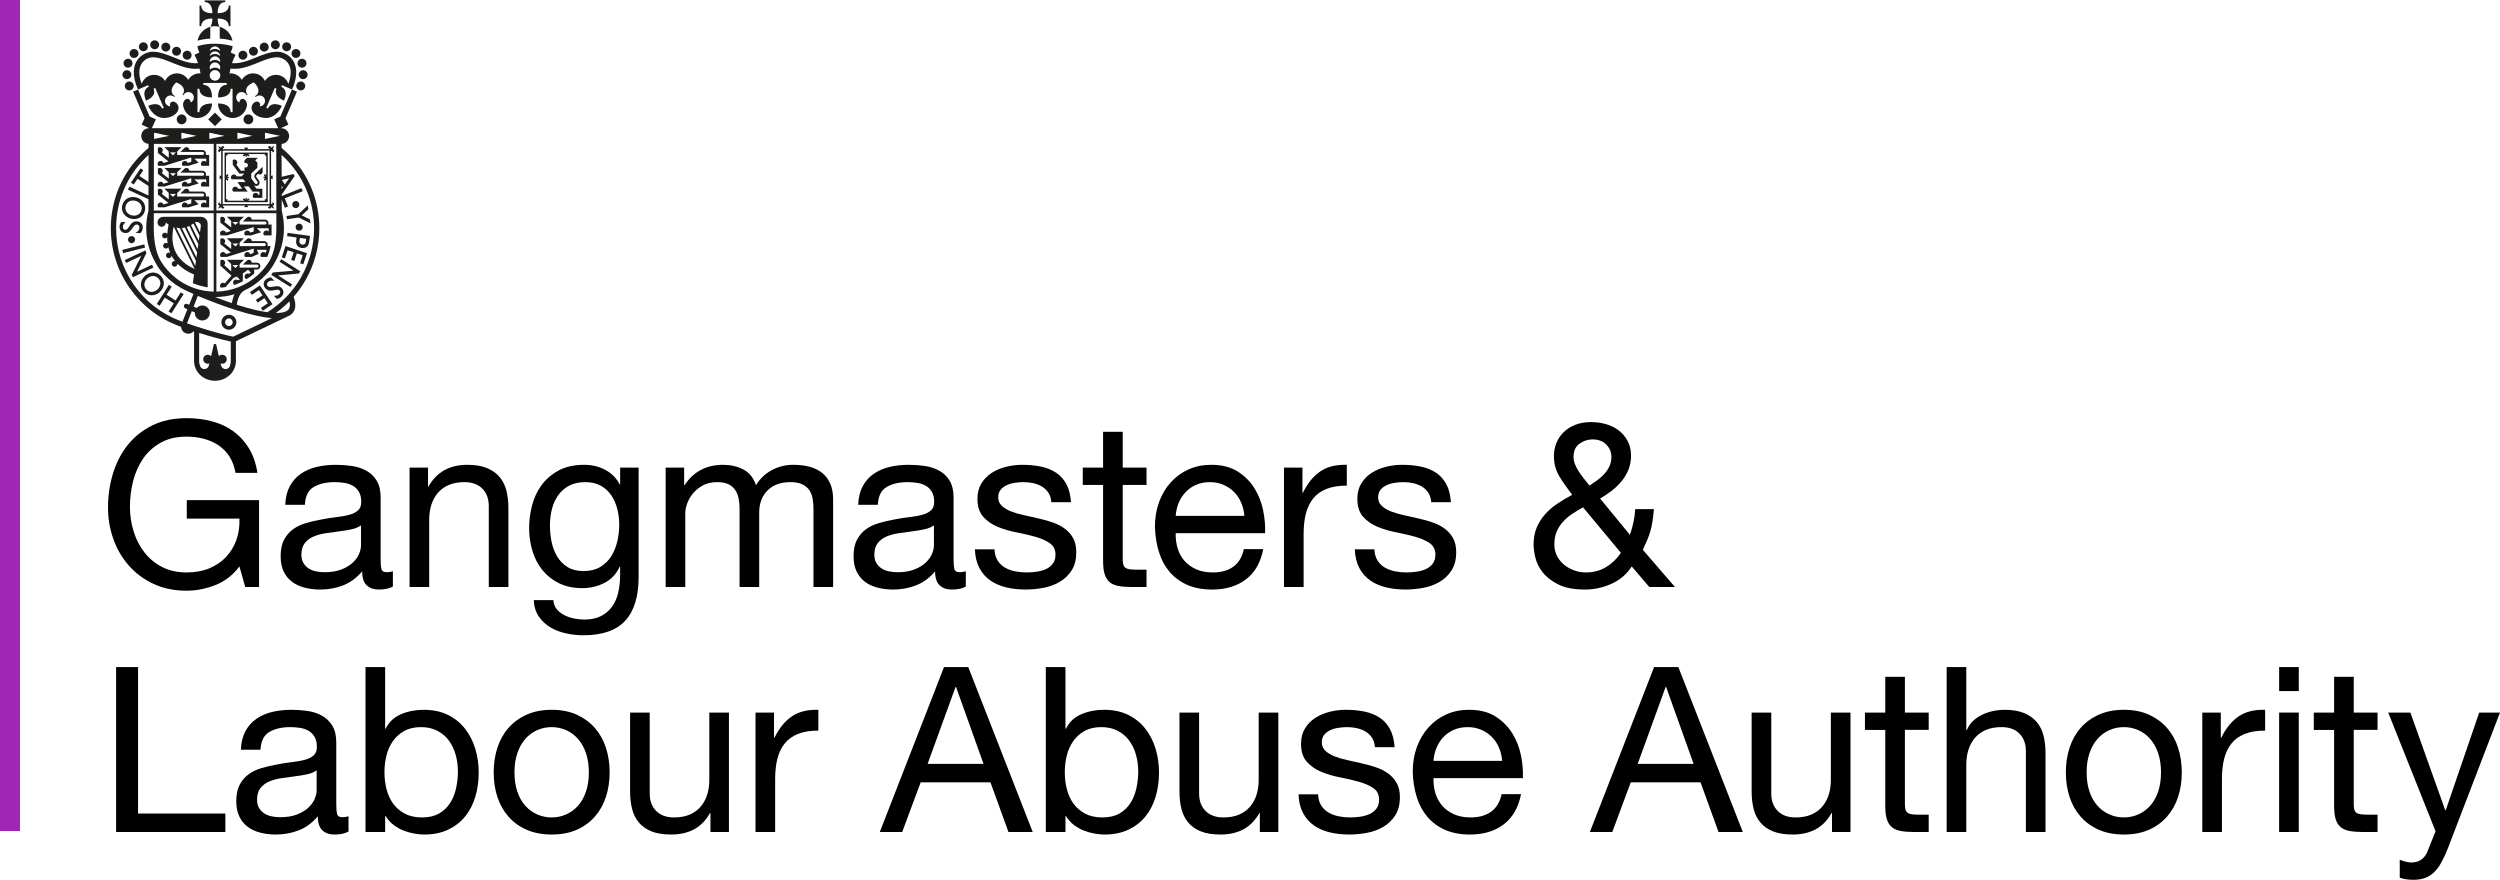 <?xml version="1.0" encoding="utf-8"?>
<!-- Generator: Adobe Illustrator 26.0.3, SVG Export Plug-In . SVG Version: 6.00 Build 0)  -->
<svg version="1.1" id="Layer_1" xmlns="http://www.w3.org/2000/svg" xmlns:xlink="http://www.w3.org/1999/xlink" x="0px" y="0px"
	 width="357.165px" height="125.694px" viewBox="0 0 357.165 125.694"
	 style="enable-background:new 0 0 357.165 125.694;" xml:space="preserve">
<style type="text/css">
	.st0{fill:#9E28B5;}
	.st1{fill:#1D1D1B;}
</style>
<g>
	<rect class="st0" width="2.858" height="118.727"/>
	<path class="st1" d="M31.391,3.832v1.684c0.859,0.057,1.478,0.201,1.822,0.304
		C33.035,4.857,32.319,4.089,31.391,3.832"/>
	<path class="st1" d="M30.338,2.643L30.338,2.643c0,0.567-0.12,0.945-0.292,1.186
		c0.017-0.006,0.304-0.086,0.67-0.086c0.241,0,0.642,0.08,0.67,0.086
		c-0.172-0.241-0.292-0.618-0.292-1.186c1.277,0,1.587,0.596,1.587,1.088h0.246
		V2.265V0.793h-0.246c0,0.493-0.309,1.094-1.587,1.094
		c0-1.277,0.602-1.592,1.094-1.592V0.054H30.716h-1.472V0.295
		c0.493,0,1.094,0.315,1.094,1.592c-1.278,0-1.587-0.602-1.587-1.094h-0.246v1.472
		v1.472h0.246C28.751,3.239,29.061,2.643,30.338,2.643"/>
	<path class="st1" d="M30.043,3.832c-0.928,0.258-1.638,1.02-1.822,1.976
		c0.344-0.103,0.962-0.246,1.822-0.298V3.832z"/>
	<path class="st1" d="M31.632,46.037c0,0.59,0.481,1.071,1.071,1.071
		c0.59,0,1.071-0.481,1.071-1.071c0-0.59-0.481-1.071-1.071-1.071
		C32.113,44.966,31.632,45.447,31.632,46.037 M32.159,46.037
		c0-0.298,0.241-0.544,0.544-0.544c0.298,0,0.539,0.246,0.539,0.544
		c0,0.298-0.241,0.544-0.539,0.544C32.399,46.581,32.159,46.335,32.159,46.037"/>
	<path class="st1" d="M29.667,31.933c0-0.533-0.43-0.957-0.957-0.957h-0.172h-5.213
		c-0.453,0-0.825,0.372-0.825,0.825h0.006c0,0.327,0.263,0.596,0.59,0.596
		s0.596-0.258,0.596-0.619c0.12,0.115,0.258,0.218,0.395,0.315
		c-0.063,0.315-0.155,0.785-0.189,1.34c-0.074-0.115-0.201-0.189-0.344-0.189
		c-0.223,0-0.401,0.183-0.401,0.407c0,0.223,0.178,0.407,0.401,0.407
		c0.137,0,0.258-0.069,0.326-0.172c0,0.286,0.017,0.59,0.063,0.899
		c-0.069-0.052-0.149-0.08-0.241-0.08c-0.223,0-0.401,0.178-0.401,0.401
		c0,0.223,0.178,0.407,0.401,0.407c0.149,0,0.275-0.074,0.344-0.195
		c0.011,0.04,0.017,0.074,0.028,0.109c0.063,0.241,0.149,0.475,0.246,0.704
		c-0.063-0.034-0.126-0.052-0.201-0.052c-0.223,0-0.401,0.183-0.401,0.407
		s0.178,0.401,0.401,0.401c0.201,0,0.372-0.143,0.401-0.338
		c0.143,0.263,0.309,0.516,0.498,0.75c-0.023,0-0.046-0.006-0.074-0.006
		c-0.223,0-0.407,0.183-0.407,0.407c0,0.223,0.183,0.401,0.407,0.401
		s0.407-0.178,0.407-0.401c0-0.011,0-0.017,0-0.028
		c0.607,0.624,1.398,1.146,2.372,1.552l-0.172,1.226c0,0,0.384,0.183,0.979,0.349
		c0.573,0.166,1.14,0.258,1.14,0.258L29.667,31.933z M24.792,32.431
		c0.023,0.006,0.04,0.011,0.063,0.017l2.962,5.992
		C24.157,36.796,24.523,33.812,24.792,32.431 M27.897,37.999l-2.698-5.465
		c0.155,0.029,0.315,0.046,0.481,0.052l2.314,4.686L27.897,37.999z M28.063,36.796
		l-2.085-4.222c0.149-0.011,0.287-0.034,0.43-0.063l1.759,3.563L28.063,36.796z
		 M28.229,35.599l-1.558-3.162c0.132-0.04,0.258-0.092,0.384-0.149l1.277,2.589
		L28.229,35.599z M28.401,34.402l-1.111-2.245c0.12-0.069,0.235-0.149,0.344-0.235
		l0.865,1.753L28.401,34.402z M28.694,32.294l-0.126,0.911l-0.716-1.444
		c0.08-0.034,0.166-0.057,0.252-0.057C28.43,31.704,28.734,31.996,28.694,32.294"
		/>
	<path class="st1" d="M26.095,7.887c0-0.349,0.286-0.642,0.642-0.642
		c0.349,0,0.636,0.292,0.636,0.642c0,0.355-0.287,0.642-0.636,0.642
		C26.381,8.528,26.095,8.242,26.095,7.887"/>
	<path class="st1" d="M17.83,12.28c0-0.349,0.286-0.636,0.636-0.636
		c0.355,0,0.642,0.287,0.642,0.636c0,0.355-0.287,0.636-0.642,0.636
		C18.117,12.916,17.83,12.636,17.83,12.28"/>
	<path class="st1" d="M17.49,10.671c0-0.355,0.286-0.642,0.642-0.642
		c0.349,0,0.636,0.287,0.636,0.642c0,0.349-0.287,0.636-0.636,0.636
		C17.776,11.307,17.49,11.02,17.49,10.671"/>
	<path class="st1" d="M17.647,9.034c0-0.355,0.286-0.642,0.642-0.642
		c0.349,0,0.636,0.287,0.636,0.642c0,0.355-0.287,0.636-0.636,0.636
		C17.933,9.67,17.647,9.389,17.647,9.034"/>
	<path class="st1" d="M18.512,7.639c0-0.355,0.286-0.636,0.636-0.636
		c0.355,0,0.642,0.281,0.642,0.636c0,0.355-0.287,0.642-0.642,0.642
		C18.798,8.28,18.512,7.994,18.512,7.639"/>
	<path class="st1" d="M19.843,6.682c0-0.355,0.286-0.636,0.642-0.636
		c0.349,0,0.636,0.281,0.636,0.636c0,0.355-0.287,0.636-0.636,0.636
		C20.129,7.318,19.843,7.037,19.843,6.682"/>
	<path class="st1" d="M21.455,6.396c0-0.355,0.286-0.636,0.636-0.636
		c0.355,0,0.642,0.281,0.642,0.636c0,0.355-0.287,0.636-0.642,0.636
		C21.741,7.032,21.455,6.751,21.455,6.396"/>
	<path class="st1" d="M23.05,6.728c0-0.355,0.286-0.636,0.636-0.636
		c0.355,0,0.642,0.281,0.642,0.636c0,0.355-0.287,0.636-0.642,0.636
		C23.336,7.364,23.05,7.083,23.05,6.728"/>
	<path class="st1" d="M24.586,7.321c0-0.355,0.286-0.636,0.636-0.636
		c0.355,0,0.642,0.281,0.642,0.636c0,0.355-0.287,0.636-0.642,0.636
		C24.872,7.957,24.586,7.676,24.586,7.321"/>
	<path class="st1" d="M35.34,7.887c0-0.349-0.287-0.642-0.642-0.642
		c-0.349,0-0.636,0.292-0.636,0.642c0,0.355,0.287,0.642,0.636,0.642
		C35.053,8.528,35.34,8.242,35.34,7.887"/>
	<path class="st1" d="M43.605,12.28c0-0.349-0.287-0.636-0.636-0.636
		c-0.355,0-0.642,0.287-0.642,0.636c0,0.355,0.287,0.636,0.642,0.636
		C43.318,12.916,43.605,12.636,43.605,12.28"/>
	<path class="st1" d="M43.945,10.671c0-0.355-0.287-0.642-0.642-0.642
		c-0.349,0-0.636,0.287-0.636,0.642c0,0.349,0.287,0.636,0.636,0.636
		C43.658,11.307,43.945,11.02,43.945,10.671"/>
	<path class="st1" d="M43.787,9.034c0-0.355-0.287-0.642-0.636-0.642
		c-0.355,0-0.642,0.287-0.642,0.642c0,0.355,0.287,0.636,0.642,0.636
		C43.5,9.67,43.787,9.389,43.787,9.034"/>
	<path class="st1" d="M42.924,7.639c0-0.355-0.287-0.636-0.636-0.636
		c-0.355,0-0.642,0.281-0.642,0.636c0,0.355,0.287,0.642,0.642,0.642
		C42.637,8.28,42.924,7.994,42.924,7.639"/>
	<path class="st1" d="M41.591,6.682c0-0.355-0.287-0.636-0.636-0.636
		c-0.355,0-0.642,0.281-0.642,0.636c0,0.355,0.287,0.636,0.642,0.636
		C41.304,7.318,41.591,7.037,41.591,6.682"/>
	<path class="st1" d="M39.98,6.396c0-0.355-0.287-0.636-0.636-0.636
		c-0.355,0-0.642,0.281-0.642,0.636c0,0.355,0.287,0.636,0.642,0.636
		C39.694,7.032,39.98,6.751,39.98,6.396"/>
	<path class="st1" d="M38.386,6.728c0-0.355-0.287-0.636-0.636-0.636
		c-0.355,0-0.642,0.281-0.642,0.636c0,0.355,0.287,0.636,0.642,0.636
		C38.099,7.364,38.386,7.083,38.386,6.728"/>
	<path class="st1" d="M36.848,7.321c0-0.355-0.287-0.636-0.636-0.636
		c-0.355,0-0.642,0.281-0.642,0.636c0,0.355,0.287,0.636,0.642,0.636
		C36.561,7.957,36.848,7.676,36.848,7.321"/>
	<path class="st1" d="M36.189,17.056c0-0.389-0.315-0.705-0.705-0.705
		c-0.384,0-0.699,0.315-0.699,0.705c0,0.39,0.315,0.699,0.699,0.699
		C35.873,17.755,36.189,17.446,36.189,17.056"/>
	<path class="st1" d="M31.597,21.314v8.054h7.132v-8.06L31.597,21.314z M38.517,29.156
		h-6.702v-7.63h2.629h0.985h3.088V29.156z"/>
	<path class="st1" d="M32.503,21.799L32.503,21.799h-0.418v6.662v0.424h0.418h5.327h0.424
		v-0.424v-6.238v-0.424h-0.424h-2.297h-1.186H32.503z M37.83,22.011v0.212h0.212
		v6.238h-0.212v0.212h-5.327v-0.212h-0.212v-6.238h0.212v-0.212H37.83z"/>
	<path class="st1" d="M37.515,23.843l-0.332,0.315v-0.006c0,0-0.023,0.023-0.052,0.052
		l-0.624,0.584c-0.201,0.178-0.241,0.464-0.092,0.67
		c0-0.006,0.361,0.498,0.361,0.498c0.034,0.046,0.046,0.103,0.04,0.16
		c-0.012,0.057-0.04,0.103-0.086,0.138c-0.046,0.034-0.103,0.052-0.16,0.04
		c-0.057-0.006-0.103-0.04-0.138-0.086c0,0-0.355-0.481-0.538-0.728v-0.693
		l0.877-0.825v-0.739l-0.309-0.309l0.378-0.372h-1.541l-0.372,0.367v0.413
		c0.052-0.029,0.109-0.046,0.166-0.046c0.183,0,0.332,0.143,0.332,0.327
		c0,0.178-0.149,0.327-0.332,0.327c-0.057,0-0.115-0.017-0.166-0.046v0.504h-0.521
		l-0.636-0.865c0.092-0.08,0.143-0.189,0.143-0.315
		c0-0.235-0.189-0.424-0.418-0.424c-0.092,0-0.172,0.029-0.241,0.08v0.241v0.424
		v0.023c0.006,0.006,0.017,0.012,0.029,0.017l0.602,0.819l0.309,0.418h0.527
		h0.178l-0.39,0.389h-0.71c-0.057-0.155-0.212-0.269-0.389-0.269
		c-0.178,0-0.327,0.115-0.389,0.269c-0.017,0.046-0.029,0.097-0.029,0.155
		c0,0.098,0.034,0.195,0.097,0.264h0.647h1.048l0.292,0.395h-0.67h-0.481v0.017
		l0.441,0.607l0.235,0.326h-0.584c-0.057-0.172-0.218-0.292-0.401-0.292
		c-0.189,0-0.349,0.12-0.401,0.292c-0.012,0.04-0.023,0.08-0.023,0.126
		c0,0.115,0.046,0.218,0.12,0.292h0.601h0.991h0.493l-0.309-0.418l-0.235-0.326
		h0.682l0.235,0.326l0.315,0.418h0.871h0.109v0.47h-0.138
		c-0.052-0.166-0.212-0.292-0.401-0.292c-0.183,0-0.344,0.126-0.401,0.292
		c-0.012,0.04-0.017,0.086-0.017,0.126c0,0.115,0.046,0.218,0.12,0.298h1.254
		V27.378v-0.418h-0.418h-0.418l-0.413-0.561c0.08,0.092,0.183,0.149,0.298,0.166
		c0.126,0.017,0.258-0.011,0.361-0.086c0.103-0.08,0.172-0.195,0.195-0.321
		c0.017-0.126-0.017-0.258-0.092-0.361l-0.361-0.498
		c-0.074-0.103-0.029-0.235,0.057-0.309c0,0,0.08-0.074,0.178-0.166
		c0.149,0.137,0.378,0.137,0.527,0c0.08-0.074,0.12-0.172,0.12-0.269v-0.006
		l0.006,0.006L37.515,23.843z"/>
	
		<rect x="30.034" y="16.369" transform="matrix(0.707 -0.707 0.707 0.707 -3.062 26.716)" class="st1" width="1.369" height="1.369"/>
	<path class="st1" d="M25.247,17.056c0-0.389,0.315-0.705,0.705-0.705
		c0.384,0,0.699,0.315,0.699,0.705c0,0.39-0.315,0.699-0.699,0.699
		C25.562,17.755,25.247,17.446,25.247,17.056"/>
	<path class="st1" d="M38.229,35.16L38.229,35.16h-0.034
		c0.034-0.063,0.052-0.138,0.052-0.218c0-0.269-0.223-0.493-0.493-0.493h-1.781
		c-0.006-0.229-0.189-0.407-0.418-0.407c-0.115,0-0.218,0.046-0.292,0.12
		l-0.561,0.561h0.527c0.006,0,0.006,0,0.006,0h0.647h1.873
		c0.12,0,0.218,0.098,0.218,0.218c0,0.12-0.097,0.218-0.218,0.218h-1.203h-2.32
		v-0.498l0.619-0.619h-2.44l0.619,0.613v0.917L32.037,34.782
		c0.08-0.08,0.132-0.189,0.132-0.315c0-0.235-0.189-0.424-0.424-0.424
		c-0.103,0-0.201,0.034-0.269,0.097v0.63v0.109l1.507,1.203l-0.71,0.223
		c-0.057-0.172-0.218-0.298-0.407-0.298c-0.235,0-0.43,0.195-0.43,0.43
		c0,0.103,0.04,0.195,0.097,0.269h0.487h0.389l3.838-1.192v0.596l-0.498,0.223
		c-0.046-0.183-0.212-0.327-0.413-0.327c-0.235,0-0.43,0.195-0.43,0.43
		c0,0.103,0.034,0.195,0.097,0.269h0.475h0.487l0.601-0.275l0.39-0.177
		l-0.183-0.39l-0.08-0.178h1.409c-0.011,0.052-0.034,0.109-0.052,0.166
		c-0.028,0.103-0.069,0.201-0.103,0.292c-0.074-0.08-0.189-0.138-0.309-0.138
		c-0.241,0-0.43,0.195-0.43,0.43c0,0.103,0.034,0.195,0.097,0.269h0.659h0.218
		c0.109-0.246,0.206-0.533,0.263-0.716c0.115-0.355,0.189-0.71,0.212-0.831
		H38.229 M33.629,35.217l-0.424-0.424h0.848L33.629,35.217z"/>
	<path class="st1" d="M38.303,32.082c0.029-0.063,0.052-0.138,0.052-0.218
		c0-0.269-0.223-0.493-0.498-0.493h-1.884c-0.006-0.229-0.189-0.407-0.418-0.407
		c-0.115,0-0.218,0.046-0.292,0.12l-0.561,0.561h0.527c0.006,0,0.006,0,0.006,0
		h0.63h1.993c0.12,0,0.218,0.098,0.218,0.218s-0.097,0.218-0.218,0.218h-1.306
		h-2.32V31.584l0.619-0.619h-2.44l0.619,0.613v0.917l-0.991-0.791
		c0.08-0.08,0.132-0.189,0.132-0.315c0-0.235-0.189-0.424-0.424-0.424
		c-0.103,0-0.201,0.034-0.269,0.097v0.63v0.109l1.507,1.203l-0.71,0.218
		c-0.057-0.166-0.218-0.292-0.407-0.292c-0.235,0-0.43,0.195-0.43,0.43
		c0,0.103,0.04,0.195,0.097,0.269h0.665h0.212l3.838-1.192v0.63l-0.516,0.155
		c-0.057-0.166-0.218-0.292-0.407-0.292c-0.235,0-0.43,0.195-0.43,0.43
		c0,0.103,0.04,0.195,0.103,0.269h0.659h0.212l0.962-0.298l0.47-0.143
		l-0.361-0.338l-0.258-0.241h1.696v0.475c-0.08-0.092-0.195-0.155-0.327-0.155
		c-0.241,0-0.43,0.195-0.43,0.43c0,0.103,0.04,0.195,0.097,0.269h0.664h0.418
		v-1.02v-0.223V32.082H38.303z M33.629,32.139l-0.424-0.424h0.848L33.629,32.139z"/>
	<path class="st1" d="M36.711,37.524h-0.739c-0.006-0.223-0.189-0.407-0.418-0.407
		c-0.115,0-0.218,0.046-0.292,0.12l-0.561,0.561h0.527c0.006,0,0.006,0,0.006,0
		h0.647h0.831c0.12,0,0.218,0.098,0.218,0.218c0,0.12-0.097,0.218-0.218,0.218
		h-1.22h-1.26v-0.498l0.619-0.619h-2.44l0.619,0.613V38.773l-1.003-0.905
		c0.086-0.08,0.143-0.195,0.143-0.327c0-0.235-0.189-0.424-0.424-0.424
		c-0.103,0-0.201,0.034-0.269,0.092v0.47v0.269l1.587,1.432l0.074-0.08
		l-1.02,1.186c-0.08-0.063-0.189-0.097-0.309-0.086
		c-0.229,0.023-0.401,0.235-0.378,0.47c0.011,0.086,0.046,0.172,0.103,0.229
		c0.143-0.012,0.372-0.029,0.693-0.086l1.134-1.317
		c0.149-0.052,0.304-0.109,0.458-0.178l0.447,0.401
		c-0.092,0.046-0.183,0.086-0.269,0.126c-0.12-0.098-0.281-0.132-0.435-0.074
		c-0.218,0.086-0.326,0.338-0.241,0.556c0.029,0.074,0.092,0.132,0.137,0.183
		c0,0,0.178-0.057,0.355-0.126c0.16-0.063,0.327-0.132,0.327-0.132
		c0.006,0,0.006-0.006,0.011-0.006c0.189-0.086,0.378-0.172,0.539-0.258v-0.487
		V39.071c0.275-0.172,0.527-0.355,0.727-0.538l0.43,0.384
		c-0.092,0.074-0.183,0.143-0.281,0.218c-0.12-0.074-0.275-0.074-0.407,0
		c-0.103,0.057-0.172,0.149-0.201,0.252c-0.012,0.052-0.017,0.109-0.012,0.16
		c0.006,0.052,0.023,0.109,0.052,0.155c0.046,0.08,0.132,0.149,0.212,0.183
		c0.195-0.12,0.384-0.246,0.573-0.384c0.138-0.098,0.275-0.206,0.407-0.309
		c0.04-0.04,0.086-0.074,0.126-0.109v-0.435V38.51h0.395
		c0.269,0,0.493-0.218,0.493-0.493C37.203,37.742,36.98,37.524,36.711,37.524
		 M33.343,39.059L33.343,39.059z M33.629,38.292l-0.424-0.424h0.848L33.629,38.292z"/>
	<path class="st1" d="M29.384,28.075c0.029-0.063,0.046-0.138,0.046-0.218
		c0-0.269-0.218-0.493-0.493-0.493h-1.884c-0.006-0.223-0.189-0.407-0.418-0.407
		c-0.115,0-0.218,0.046-0.292,0.12l-0.561,0.561h0.533c0,0,0.618,0,0.647,0h1.976
		c0.12,0,0.218,0.098,0.218,0.218s-0.097,0.218-0.218,0.218h-1.3h-2.326v-0.498
		l0.613-0.619h-2.434l0.619,0.613v0.917l-0.991-0.791
		c0.08-0.08,0.137-0.189,0.137-0.315c0-0.235-0.195-0.424-0.43-0.424
		c-0.103,0-0.195,0.034-0.269,0.097v0.63v0.109l1.507,1.203l-0.71,0.218
		c-0.057-0.166-0.218-0.292-0.407-0.292c-0.235,0-0.43,0.195-0.43,0.43
		c0,0.103,0.04,0.201,0.097,0.269c0,0,0.59,0,0.659,0h0.218l3.838-1.192v0.624
		l-0.516,0.16c-0.057-0.166-0.218-0.292-0.407-0.292
		c-0.235,0-0.424,0.195-0.424,0.43c0,0.103,0.034,0.201,0.097,0.269
		c0,0,0.584,0,0.653,0h0.218l0.962-0.298l0.47-0.143l-0.361-0.338l-0.252-0.241
		h1.69v0.475c-0.08-0.092-0.195-0.155-0.327-0.155
		c-0.235,0-0.43,0.195-0.43,0.43c0,0.103,0.04,0.201,0.097,0.269h0.664h0.418
		v-1.02v-0.527H29.384z M24.71,28.132l-0.424-0.424h0.848L24.71,28.132z"/>
	<path class="st1" d="M29.384,25.107c0.029-0.063,0.046-0.138,0.046-0.218
		c0-0.269-0.218-0.493-0.493-0.493h-1.884c-0.006-0.223-0.189-0.407-0.418-0.407
		c-0.115,0-0.218,0.046-0.292,0.126l-0.561,0.556h0.533h0.624h1.999
		c0.12,0,0.218,0.098,0.218,0.218s-0.097,0.218-0.218,0.218h-1.3h-2.326v-0.498
		l0.613-0.619h-2.434l0.619,0.613v0.917l-0.991-0.791
		c0.08-0.08,0.137-0.189,0.137-0.309c0-0.241-0.195-0.43-0.43-0.43
		c-0.103,0-0.195,0.034-0.269,0.097v0.63v0.109l1.507,1.203l-0.71,0.223
		c-0.057-0.172-0.218-0.298-0.407-0.298c-0.235,0-0.43,0.195-0.43,0.43
		c0,0.103,0.04,0.201,0.097,0.269h0.665h0.212l3.838-1.192v0.63l-0.516,0.16
		c-0.057-0.172-0.218-0.298-0.407-0.298c-0.235,0-0.424,0.195-0.424,0.43
		c0,0.103,0.034,0.201,0.097,0.269h0.659h0.212l0.962-0.298l0.47-0.143
		l-0.361-0.338l-0.252-0.241h1.69v0.475c-0.08-0.092-0.195-0.155-0.327-0.155
		c-0.235,0-0.43,0.195-0.43,0.43c0,0.103,0.04,0.201,0.097,0.269h0.664h0.418
		v-1.02v-0.527H29.384z M24.71,25.164l-0.424-0.424h0.848L24.71,25.164z"/>
	<path class="st1" d="M29.384,22.14c0.029-0.063,0.046-0.138,0.046-0.218
		c0-0.275-0.218-0.493-0.493-0.493h-1.884c-0.006-0.223-0.189-0.407-0.418-0.407
		c-0.115,0-0.218,0.046-0.292,0.12l-0.561,0.561h0.527c0.006,0,0.006,0,0.006,0
		s0.544,0,0.636,0h1.988c0.12,0,0.218,0.098,0.218,0.218
		s-0.097,0.218-0.218,0.218h-1.3h-2.326v-0.498l0.613-0.619h-2.434l0.619,0.613
		v0.917l-0.991-0.791c0.08-0.08,0.137-0.189,0.137-0.315
		c0-0.235-0.195-0.424-0.43-0.424c-0.103,0-0.195,0.034-0.269,0.097v0.63v0.109
		l1.507,1.203l-0.71,0.223c-0.057-0.172-0.218-0.298-0.407-0.298
		c-0.235,0-0.43,0.195-0.43,0.43c0,0.103,0.04,0.195,0.097,0.269
		c0,0,0.607,0,0.659,0h0.218l3.838-1.192v0.63l-0.516,0.16
		c-0.057-0.172-0.218-0.298-0.407-0.298c-0.235,0-0.424,0.195-0.424,0.43
		c0,0.103,0.034,0.195,0.097,0.269c0,0,0.607,0,0.653,0h0.218l0.962-0.298
		l0.47-0.143l-0.361-0.338l-0.252-0.241h1.69v0.475
		c-0.08-0.092-0.195-0.155-0.327-0.155c-0.235,0-0.43,0.195-0.43,0.43
		c0,0.103,0.04,0.195,0.097,0.269h0.664h0.418v-1.02v-0.527H29.384z
		 M24.71,22.197l-0.424-0.424h0.848L24.71,22.197z"/>
	<path class="st1" d="M42.401,29.715L42.401,29.715c0.269-0.08,0.424-0.361,0.344-0.63
		c-0.034-0.132-0.12-0.241-0.241-0.304c-0.12-0.069-0.258-0.08-0.389-0.046
		c-0.126,0.04-0.235,0.126-0.304,0.246c-0.063,0.12-0.08,0.258-0.04,0.389
		C41.846,29.641,42.132,29.795,42.401,29.715"/>
	<path class="st1" d="M40.93,30.855l0.069,0.464c0,0,1.655-0.241,1.678-0.241
		c0.017,0.006,1.678,0.831,1.678,0.831l-0.086-0.561c0,0-1.071-0.533-1.157-0.579
		c0.069-0.063,0.945-0.877,0.945-0.877l-0.08-0.561l-0.046,0.046
		c0,0-1.306,1.22-1.318,1.232C42.591,30.614,40.93,30.855,40.93,30.855"/>
	<path class="st1" d="M42.229,32.46c0,0.138,0.057,0.264,0.155,0.361
		c0.097,0.092,0.223,0.143,0.361,0.143c0.137-0.006,0.263-0.057,0.361-0.155
		c0.092-0.097,0.143-0.229,0.143-0.361c0-0.137-0.057-0.263-0.155-0.361
		c-0.097-0.092-0.229-0.143-0.361-0.143
		C42.452,31.951,42.229,32.18,42.229,32.46"/>
	<path class="st1" d="M41.077,33.295l-0.057,0.441c0,0,1.289,0.183,1.352,0.189
		c-0.006,0.057-0.052,0.39-0.052,0.39c-0.011,0.074-0.017,0.143-0.017,0.212
		c0,0.223,0.057,0.412,0.172,0.567c0.137,0.183,0.349,0.298,0.619,0.332
		c0.573,0.08,0.985-0.223,1.065-0.796l0.132-0.917l-3.208-0.453L41.077,33.295z
		 M43.746,34.119c-0.012,0.057-0.063,0.441-0.063,0.441
		c-0.057,0.401-0.372,0.401-0.504,0.384c-0.252-0.04-0.401-0.195-0.401-0.435
		c0-0.029,0.006-0.063,0.006-0.092c0,0,0.046-0.321,0.063-0.424
		C42.91,33.999,43.683,34.108,43.746,34.119"/>
	<path class="st1" d="M40.775,35.185l-0.527,1.587l0.453,0.149c0,0,0.367-1.106,0.389-1.168
		c0.063,0.023,0.808,0.269,0.871,0.292c-0.023,0.063-0.367,1.088-0.367,1.088
		l0.453,0.155c0,0,0.344-1.031,0.367-1.094c0.057,0.023,0.779,0.258,0.836,0.281
		c-0.017,0.063-0.372,1.129-0.372,1.129l0.453,0.155l0.527-1.587l-3.07-1.02
		L40.775,35.185z"/>
	<path class="st1" d="M40.159,37.056l-0.223,0.349c0,0,1.839,1.163,1.999,1.266
		c-0.195,0.017-2.967,0.258-2.967,0.258l-0.212,0.338l2.733,1.73l0.241-0.372
		c0,0-1.85-1.18-2.011-1.277c0.195-0.017,2.99-0.275,2.99-0.275l0.201-0.309
		l-2.732-1.736L40.159,37.056z"/>
	<path class="st1" d="M39.062,40.95c-0.327,0.057-0.636,0.115-0.836-0.086
		c-0.097-0.103-0.166-0.344,0.057-0.561c0.189-0.183,0.475-0.252,0.825-0.183
		l0.109,0.017l-0.493-0.504h-0.017c-0.315,0.029-0.573,0.143-0.796,0.361
		c-0.155,0.155-0.246,0.355-0.246,0.573c-0.006,0.229,0.097,0.464,0.281,0.647
		c0.407,0.424,0.865,0.321,1.272,0.235c0.298-0.069,0.556-0.12,0.728,0.052
		c0.063,0.063,0.092,0.138,0.092,0.223c0,0.109-0.057,0.218-0.149,0.309
		c-0.16,0.16-0.389,0.235-0.682,0.223H39.113l0.435,0.441h0.017
		c0.252-0.034,0.47-0.138,0.63-0.298c0.195-0.189,0.298-0.407,0.298-0.636
		c0.006-0.223-0.092-0.435-0.269-0.619C39.887,40.796,39.451,40.882,39.062,40.95
		"/>
	<path class="st1" d="M37.094,40.795l-1.386,0.934l0.269,0.395c0,0,0.962-0.647,1.02-0.687
		c0.034,0.057,0.475,0.705,0.51,0.762c-0.057,0.034-0.957,0.642-0.957,0.642
		l0.269,0.395c0,0,0.899-0.607,0.957-0.642c0.034,0.052,0.458,0.682,0.493,0.733
		c-0.057,0.04-0.991,0.664-0.991,0.664l0.269,0.401l1.386-0.934l-1.81-2.681
		L37.094,40.795z"/>
	<path class="st1" d="M25.085,42.933c-0.057-0.034-1.232-0.779-1.289-0.819
		c0.04-0.052,0.739-1.163,0.739-1.163l-0.407-0.258l-0.017,0.034l-1.713,2.704
		l0.407,0.258c0,0,0.699-1.111,0.733-1.169c0.057,0.034,1.237,0.779,1.289,0.819
		c-0.034,0.057-0.739,1.163-0.739,1.163l0.407,0.258l1.736-2.738l-0.407-0.252
		C25.824,41.77,25.12,42.876,25.085,42.933"/>
	<path class="st1" d="M23.406,40.558c0.017-0.401-0.115-0.779-0.389-1.088
		c-0.693-0.773-1.673-0.624-2.291-0.074c-0.361,0.321-0.567,0.739-0.596,1.174
		c-0.023,0.401,0.115,0.779,0.401,1.1c0.59,0.664,1.569,0.693,2.28,0.069
		C23.159,41.423,23.377,40.993,23.406,40.558 M22.908,40.535
		c-0.017,0.304-0.172,0.602-0.424,0.831c-0.51,0.453-1.174,0.441-1.587-0.017
		c-0.189-0.212-0.286-0.481-0.269-0.756c0.017-0.304,0.166-0.601,0.424-0.831
		c0.258-0.223,0.567-0.344,0.876-0.327c0.275,0.017,0.527,0.143,0.716,0.355
		C22.833,39.997,22.925,40.26,22.908,40.535"/>
	<path class="st1" d="M21.717,37.819c0,0-1.976,0.928-2.143,1.008
		c0.086-0.172,1.352-2.687,1.352-2.687l-0.166-0.361l-0.034,0.012l-2.899,1.363
		l0.195,0.413c0,0,1.988-0.934,2.16-1.014c-0.086,0.172-1.358,2.709-1.358,2.709
		l0.16,0.344l2.927-1.375L21.717,37.819z"/>
	<polygon class="st1" points="20.609,34.906 20.574,34.917 17.47,35.696 17.59,36.161 
		20.723,35.37 	"/>
	<path class="st1" d="M19.106,33.831c-0.109-0.08-0.241-0.12-0.378-0.103
		c-0.132,0.023-0.252,0.092-0.338,0.201c-0.08,0.109-0.115,0.241-0.098,0.378
		c0.017,0.132,0.092,0.252,0.195,0.332c0.115,0.086,0.246,0.12,0.378,0.103
		c0.281-0.04,0.475-0.298,0.435-0.573C19.284,34.031,19.215,33.911,19.106,33.831"
		/>
	<path class="st1" d="M18.907,32.605c0.189-0.275,0.367-0.533,0.653-0.527
		c0.086,0,0.172,0.04,0.241,0.109c0.08,0.074,0.12,0.189,0.115,0.321
		c0,0.269-0.16,0.516-0.453,0.716l-0.092,0.069l0.705,0.006l0.012-0.011
		c0.206-0.246,0.303-0.504,0.309-0.819c0-0.223-0.08-0.43-0.229-0.579
		c-0.16-0.166-0.395-0.263-0.659-0.263c-0.584-0.006-0.836,0.389-1.06,0.739
		c-0.166,0.258-0.309,0.481-0.556,0.475c-0.086,0-0.166-0.034-0.223-0.092
		c-0.074-0.074-0.115-0.195-0.115-0.327c0.006-0.223,0.115-0.441,0.327-0.642
		l0.063-0.057l-0.618-0.006l-0.012,0.012c-0.155,0.201-0.235,0.43-0.235,0.653
		c-0.006,0.269,0.08,0.498,0.241,0.664c0.155,0.16,0.372,0.241,0.63,0.246
		C18.432,33.299,18.684,32.932,18.907,32.605"/>
	<path class="st1" d="M18.709,31.244c0.458,0.115,0.934,0.052,1.306-0.178
		c0.344-0.206,0.578-0.527,0.676-0.934c0.103-0.418,0.052-0.825-0.16-1.169
		c-0.223-0.372-0.613-0.647-1.071-0.762c-0.934-0.229-1.77,0.246-1.988,1.128
		c-0.029,0.132-0.046,0.258-0.046,0.389c0,0.269,0.069,0.527,0.212,0.762
		C17.861,30.855,18.25,31.13,18.709,31.244 M17.947,29.446
		c0.069-0.275,0.235-0.504,0.47-0.647c0.264-0.155,0.59-0.201,0.922-0.115
		c0.338,0.08,0.607,0.269,0.768,0.533c0.143,0.235,0.183,0.516,0.115,0.791
		c-0.149,0.59-0.745,0.922-1.392,0.762C18.17,30.603,17.798,30.047,17.947,29.446"/>
	<path class="st1" d="M45.623,32.605c0-3.981-1.547-7.722-4.365-10.534
		c-0.327-0.332-0.67-0.642-1.025-0.934v-0.578
		c0.596-0.029,1.071-0.521,1.071-1.123c0-0.624-0.504-1.123-1.123-1.123
		c-0.029,0-0.052,0-0.074,0l1.1-0.504l-0.418-0.917l1.633-3.798l-0.705-0.304
		l-1.661,3.855l-0.882,0.407l0.573,1.266h-4.783h-8.472h-4.8l0.579-1.266
		l-0.894-0.413l-1.655-3.849l-0.705,0.304l1.633,3.804l-0.412,0.911l1.094,0.504
		c-0.012,0-0.017,0-0.029,0c-0.619,0-1.123,0.498-1.123,1.123
		c0,0.596,0.458,1.077,1.043,1.117v0.584c-0.355,0.292-0.699,0.607-1.025,0.934
		c-2.813,2.813-4.365,6.553-4.365,10.534c0,3.088,0.934,6.043,2.704,8.558
		c1.73,2.463,4.124,4.319,6.92,5.379c0.017,0.006,0.166,0.063,0.418,0.155
		c0.023,0.401,0.275,0.768,0.676,0.917c0.413,0.149,0.859,0.017,1.129-0.298
		c0.017,0.006,0.029,0.011,0.046,0.017v4.245c0,1.558,1.34,2.824,2.99,2.824
		c1.65,0,2.99-1.266,2.99-2.824v-2.83l7.321-3.506
		c0.258-0.097,0.475-0.223,0.647-0.384c0.584-0.538,0.676-1.363,0.275-2.452
		c0.653-0.745,1.226-1.552,1.718-2.412C44.947,37.755,45.623,35.2,45.623,32.605
		 M37.855,18.96l2.165,0.447l-2.165,0.447V18.96z M30.913,41.661v-11.205h8.57
		v2.137c0,2.079-0.361,3.489-0.899,4.537c-0.447,0.768-0.997,1.467-1.644,2.068
		c-0.04,0.04-0.08,0.074-0.12,0.115C35.192,40.785,33.101,41.616,30.913,41.661
		 M33.508,42.04c-0.172,0.355-0.298,0.773-0.389,1.26
		c-0.825-0.275-1.638-0.573-2.394-0.865h0.006
		C31.692,42.435,32.625,42.297,33.508,42.04 M30.913,30.073v-9.52h7.229h1.323
		l0.012,7.481l0.006,2.039H30.913z M33.914,18.96l2.165,0.447l-2.165,0.447
		V18.96z M29.91,18.96l2.171,0.447l-2.171,0.447V18.96z M25.912,18.96
		l2.165,0.447l-2.165,0.447V18.96z M22.011,18.96l2.171,0.447l-2.171,0.447V18.96
		z M21.977,28.034l0.011-7.481h1.323h7.218v9.52h-8.558L21.977,28.034z
		 M21.971,30.457h8.558v11.205c-1.764-0.04-3.46-0.584-4.903-1.57
		c-0.006,0-0.006,0-0.006-0.006c-0.057-0.034-0.109-0.069-0.16-0.109
		c-0.023-0.011-0.04-0.029-0.057-0.04c-0.034-0.029-0.074-0.057-0.109-0.08
		c-0.046-0.034-0.086-0.069-0.132-0.103c-0.012-0.006-0.023-0.017-0.029-0.023
		c-0.922-0.728-1.701-1.621-2.286-2.647c-0.527-1.043-0.876-2.44-0.876-4.491
		V30.457z M26.067,45.963c-0.132-0.052-0.246-0.092-0.344-0.126
		c-2.658-1.008-4.932-2.773-6.57-5.104c-1.678-2.389-2.566-5.201-2.566-8.128
		c0-3.775,1.466-7.332,4.142-10.002c0.16-0.16,0.327-0.315,0.493-0.47
		l-0.006,3.867c-0.601-0.401-1.26-0.842-1.289-0.859
		c0.034-0.057,0.544-0.819,0.544-0.819l-0.401-0.269l-0.017,0.029l-1.34,2.011
		l0.401,0.269c0,0,0.51-0.768,0.544-0.819c0.034,0.023,0.899,0.596,1.558,1.031
		l-0.006,1.358l-2.727-1.272l-0.017,0.034l-0.189,0.401l2.933,1.363v1.661
		c-0.212,0.802-0.321,1.633-0.321,2.48c0,1.787,0.481,3.46,1.312,4.903
		c0.544,1.048,1.243,1.764,1.919,2.377c0.286,0.263,0.59,0.504,0.905,0.733
		c0.029,0.017,0.052,0.034,0.074,0.052c0.034,0.023,0.074,0.046,0.109,0.074
		c0.046,0.029,0.092,0.057,0.132,0.086c0.017,0.011,0.034,0.023,0.052,0.034
		c0.252,0.16,0.51,0.315,0.773,0.453v0.006
		c0.367,0.183,0.871,0.418,1.472,0.682l-0.613,1.547l-0.281-0.12
		c-0.177-0.074-0.378,0.006-0.452,0.183c-0.074,0.172,0.011,0.378,0.183,0.447
		l0.298,0.126L26.067,45.963z M32.969,51.577c0,0.298-0.063,0.579-0.183,0.836
		c-0.115,0.189-0.321,0.315-0.562,0.315c-0.286,0-0.527-0.183-0.613-0.441
		c-0.017-0.046-0.052-0.177-0.097-0.361c0.074,0.029,0.155,0.04,0.235,0.04
		c0.355,0,0.647-0.286,0.647-0.642c0-0.355-0.292-0.642-0.647-0.642
		c-0.189,0-0.361,0.08-0.481,0.212c-0.195-0.836-0.401-1.741-0.401-1.741h-0.132
		H30.558c0,0-0.206,0.899-0.401,1.741c-0.12-0.132-0.292-0.212-0.481-0.212
		c-0.355,0-0.642,0.287-0.642,0.642c0,0.355,0.286,0.642,0.642,0.642
		c0.08,0,0.16-0.011,0.235-0.04c-0.046,0.183-0.08,0.315-0.097,0.361
		c-0.086,0.258-0.327,0.441-0.619,0.441c-0.235,0-0.447-0.126-0.561-0.321
		c-0.115-0.258-0.183-0.539-0.183-0.831v-4.01
		c1.346,0.424,2.973,0.899,4.52,1.232V51.577z M33.307,48.1
		c-2.309-0.487-5.007-1.352-6.593-1.908c0.155-0.384,0.418-1.048,0.693-1.741
		l0.43,0.183c0,0.023-0.006,0.052-0.006,0.08c0,0.59,0.481,1.071,1.071,1.071
		c0.59,0,1.071-0.481,1.071-1.071s-0.481-1.071-1.071-1.071
		c-0.315,0-0.596,0.137-0.796,0.355l-0.447-0.189
		c0.246-0.613,0.47-1.192,0.607-1.535c1.581,0.67,3.626,1.455,5.568,2.068
		c2.057,0.642,3.723,1.008,5.007,1.106C36.635,46.508,33.45,48.031,33.307,48.1
		 M41.149,44.291c-0.223,0.212-0.704,0.43-1.736,0.418
		c0.693-0.498,1.34-1.054,1.936-1.655C41.493,43.62,41.424,44.039,41.149,44.291
		 M38.211,44.606c-1.02-0.138-2.366-0.441-4.147-0.997
		c-0.08-0.029-0.16-0.052-0.241-0.08c0.166-1.043,0.516-1.696,1.071-2.022
		c0.922-0.43,1.764-1.002,2.503-1.684c0.647-0.596,1.312-1.283,1.833-2.28
		c0.848-1.455,1.335-3.145,1.335-4.944c0-0.848-0.109-1.684-0.315-2.492
		l-0.006-1.581l0.464,1.157l0.441-0.178c0,0-0.441-1.106-0.464-1.169
		c0.063-0.023,2.56-1.02,2.56-1.02l-0.178-0.441l-0.029,0.017l-2.795,1.111
		v-0.189l1.856-2.675l-0.183-0.275l-0.023,0.006L40.238,25.261l-0.006-3.128
		c0.172,0.155,0.332,0.309,0.498,0.47c2.669,2.669,4.142,6.227,4.142,10.002
		c0,2.463-0.647,4.892-1.862,7.017C41.848,41.65,40.187,43.368,38.211,44.606
		 M40.405,26.779c-0.006,0.011-0.074,0.115-0.16,0.241v-0.487
		C40.33,26.665,40.399,26.768,40.405,26.779 M40.273,25.719
		c0.086-0.017,0.893-0.223,1.042-0.258c-0.086,0.126-0.567,0.819-0.619,0.894
		C40.651,26.281,40.319,25.788,40.273,25.719"/>
	<path class="st1" d="M41.864,8.647c-0.567-0.871-1.535-1.26-2.245-1.26
		c-1.02,0-2.045,0.418-3.036,0.819c-1.123,0.458-2.274,0.922-3.437,0.813
		c0.143-0.43,0.315-0.836,0.504-1.186L32.951,7.49
		c0.143-0.269,0.241-0.562,0.281-0.877c-0.08-0.029-1.02-0.367-2.555-0.367
		c-1.535,0-2.406,0.338-2.474,0.367c0.04,0.315,0.137,0.607,0.281,0.877
		l-0.699,0.344c0.195,0.349,0.361,0.756,0.504,1.186
		c-1.157,0.109-2.314-0.355-3.437-0.813c-0.991-0.401-2.016-0.819-3.036-0.819
		c-0.71,0-1.678,0.389-2.24,1.26c-0.464,0.716-0.813,2.022,0.155,4.176
		l-0.017-0.029l1.438-0.63l0.103,0.235c-0.475,0.206-0.922,0.756-0.395,1.988
		c1.232-0.527,1.289-1.237,1.083-1.713l0.235-0.103l0.607,1.421l0.613,1.421
		l-0.235,0.097c-0.206-0.475-0.756-0.922-1.988-0.395
		c0.533,1.237,1.501,1.747,2.234,1.747c1.277,0,2.223-0.796,2.085-1.592
		c-0.103-0.59-0.642-0.796-0.848-0.756c-0.258,0.046-0.413,0.309-0.372,0.516
		c0.011,0.046,0.029,0.086,0.052,0.126l-0.034,0.046
		c-0.338-0.028-0.636-0.281-0.704-0.63c-0.08-0.43,0.201-0.836,0.624-0.917
		c0.258-0.052,0.516,0.034,0.693,0.201l0.08-0.126
		c-0.229-0.12-0.401-0.338-0.453-0.613c-0.132-0.682,0.63-1.335,0.647-1.34
		c0.012,0,0.962,0.327,1.094,1.008c0.052,0.275-0.034,0.544-0.206,0.745
		l0.126,0.086c0.103-0.223,0.309-0.401,0.573-0.447
		c0.424-0.08,0.836,0.195,0.917,0.619c0.063,0.355-0.115,0.699-0.424,0.848
		l-0.046-0.034c0.006-0.04,0.006-0.086,0-0.132
		c-0.034-0.206-0.281-0.389-0.538-0.344c-0.206,0.04-0.619,0.43-0.504,1.02
		c0.189,1.002,1.025,1.718,2.045,1.718c1.014,0,2.074-0.842,2.074-2.079
		c-1.449,0-1.799,0.676-1.799,1.237h-0.281V14.352v-1.667h0.281
		c0,0.561,0.349,1.237,1.799,1.237c0-1.443-0.676-1.799-1.237-1.799v-0.275h1.432
		h0.47h1.432v0.275c-0.561,0-1.237,0.355-1.237,1.799
		c1.444,0,1.799-0.676,1.799-1.237h0.275v1.667v1.667h-0.275
		c0-0.561-0.355-1.237-1.799-1.237c0,1.237,1.06,2.079,2.074,2.079
		c1.02,0,1.856-0.716,2.045-1.718c0.115-0.59-0.304-0.98-0.504-1.02
		c-0.258-0.046-0.504,0.137-0.538,0.344c-0.006,0.046-0.006,0.092,0,0.132
		l-0.046,0.034c-0.309-0.149-0.493-0.493-0.424-0.848
		c0.08-0.424,0.493-0.699,0.917-0.619c0.263,0.046,0.47,0.223,0.573,0.452
		l0.126-0.092c-0.172-0.195-0.258-0.47-0.206-0.745
		c0.132-0.682,1.088-1.008,1.094-1.008c0.012,0.006,0.779,0.659,0.647,1.34
		c-0.052,0.275-0.229,0.498-0.464,0.619l0.086,0.132
		c0.177-0.177,0.435-0.263,0.699-0.212c0.424,0.08,0.705,0.487,0.619,0.917
		c-0.063,0.349-0.361,0.602-0.699,0.63l-0.034-0.046
		c0.023-0.04,0.046-0.08,0.052-0.126c0.04-0.206-0.115-0.47-0.378-0.516
		c-0.201-0.04-0.745,0.166-0.842,0.756c-0.137,0.796,0.808,1.592,2.085,1.592
		c0.733,0,1.701-0.51,2.234-1.747c-1.232-0.527-1.782-0.08-1.988,0.395
		l-0.235-0.097l0.607-1.421l0.613-1.421l0.235,0.103
		c-0.206,0.475-0.149,1.186,1.083,1.713c0.527-1.232,0.08-1.782-0.395-1.988
		l0.097-0.235l1.443,0.63l-0.017,0.029C42.672,10.669,42.322,9.363,41.864,8.647
		 M28.506,10.48c-0.693,0-1.294,0.372-1.615,0.934
		c-0.389-0.682-1.186-1.065-1.999-0.894c-0.602,0.126-1.065,0.527-1.306,1.048
		c-0.327-0.527-0.911-0.876-1.575-0.876c-0.825,0-1.529,0.544-1.77,1.294
		c-0.447-1.214-0.453-2.211,0-2.904c0.458-0.716,1.232-0.899,1.575-0.899
		c0.865,0,1.776,0.367,2.738,0.762c1.26,0.51,2.555,1.037,3.953,0.848
		c0.057,0.229,0.103,0.464,0.143,0.693C28.603,10.48,28.552,10.48,28.506,10.48
		 M30.717,6.631c0.378,0,0.693,0.281,0.739,0.647
		c-0.195-0.178-0.453-0.292-0.739-0.292c-0.287,0-0.55,0.115-0.745,0.292
		C30.024,6.911,30.333,6.631,30.717,6.631 M30.717,7.341
		c0.384,0,0.699,0.286,0.745,0.659c-0.201-0.178-0.458-0.292-0.745-0.292
		c-0.292,0-0.55,0.115-0.75,0.292C30.012,7.627,30.333,7.341,30.717,7.341
		 M30.717,11.522c-0.418,0-0.756-0.338-0.756-0.75
		c0-0.418,0.338-0.756,0.756-0.756c0.412,0,0.75,0.338,0.75,0.756
		C31.467,11.185,31.129,11.522,30.717,11.522 M31.421,9.924
		c-0.189-0.16-0.435-0.258-0.705-0.258s-0.521,0.098-0.71,0.258
		c-0.029-0.08-0.046-0.16-0.046-0.252c0-0.412,0.338-0.75,0.756-0.75
		c0.412,0,0.75,0.338,0.75,0.75C31.467,9.764,31.45,9.844,31.421,9.924
		 M31.467,8.87c-0.195-0.189-0.458-0.304-0.75-0.304
		c-0.287,0-0.55,0.109-0.745,0.292c0-0.017-0.006-0.034-0.006-0.046
		c0-0.418,0.338-0.756,0.756-0.756c0.412,0,0.75,0.338,0.75,0.756
		C31.473,8.83,31.473,8.847,31.467,8.87 M41.194,11.986
		c-0.241-0.75-0.939-1.294-1.77-1.294c-0.664,0-1.249,0.349-1.575,0.876
		c-0.235-0.516-0.704-0.922-1.306-1.048c-0.808-0.172-1.61,0.212-1.999,0.894
		c-0.321-0.562-0.922-0.934-1.615-0.934c-0.046,0-0.092,0-0.143,0.006
		c0.04-0.229,0.086-0.464,0.143-0.693c1.398,0.189,2.692-0.338,3.953-0.848
		c0.962-0.395,1.879-0.762,2.738-0.762c0.344,0,1.117,0.183,1.575,0.899
		C41.646,9.775,41.641,10.772,41.194,11.986"/>
	<polygon class="st1" points="35.169,21.09 35.169,21.09 34.888,21.09 35.031,21.423 
		35.169,21.428 35.197,21.434 35.146,21.526 35.226,21.446 35.238,21.463 
		35.3,21.423 35.449,21.09 	"/>
	<polyline class="st1" points="31.71,21.362 31.658,21.414 31.664,21.546 31.383,21.506 
		31.383,21.311 31.177,20.933 31.228,20.881 31.595,21.093 31.813,21.093 
		31.813,21.397 31.71,21.357 	"/>
	<path class="st1" d="M31.915,21.313c-0.052,0-0.098-0.046-0.098-0.097
		c0-0.051,0.046-0.092,0.098-0.092c0.028,0,0.057,0.012,0.074,0.04h0.034
		c0.006-0.023,0.012-0.046,0.012-0.069c0-0.12-0.097-0.218-0.218-0.218
		c-0.12,0-0.218,0.097-0.218,0.218s0.097,0.218,0.218,0.218H31.915"/>
	<path class="st1" d="M31.604,21.624c0-0.051-0.046-0.097-0.098-0.097
		c-0.051,0-0.092,0.046-0.092,0.097c0,0.034,0.012,0.057,0.04,0.074v0.034
		c-0.023,0.006-0.046,0.012-0.069,0.012c-0.12,0-0.218-0.097-0.218-0.218
		c0-0.12,0.097-0.218,0.218-0.218s0.218,0.097,0.218,0.218V21.624"/>
	<polyline class="st1" points="31.71,29.317 31.658,29.265 31.664,29.134 31.383,29.174 
		31.383,29.368 31.177,29.746 31.228,29.798 31.595,29.586 31.813,29.586 
		31.813,29.283 31.71,29.323 	"/>
	<path class="st1" d="M31.915,29.367c-0.052,0-0.098,0.046-0.098,0.098
		c0,0.051,0.046,0.092,0.098,0.092c0.028,0,0.057-0.012,0.074-0.04h0.034
		c0.006,0.023,0.012,0.046,0.012,0.069c0,0.12-0.097,0.218-0.218,0.218
		c-0.12,0-0.218-0.097-0.218-0.218s0.097-0.218,0.218-0.218H31.915"/>
	<path class="st1" d="M31.604,29.056c0,0.052-0.046,0.098-0.098,0.098
		c-0.051,0-0.092-0.046-0.092-0.098c0-0.034,0.012-0.057,0.04-0.074v-0.034
		c-0.023-0.006-0.046-0.012-0.069-0.012c-0.12,0-0.218,0.097-0.218,0.218
		c0,0.12,0.097,0.218,0.218,0.218s0.218-0.097,0.218-0.218v-0.103
		C31.604,29.056,31.604,29.056,31.604,29.056"/>
	<polyline class="st1" points="38.621,29.317 38.672,29.265 38.667,29.134 38.947,29.174 
		38.947,29.368 39.153,29.746 39.102,29.798 38.735,29.586 38.518,29.586 
		38.518,29.283 38.621,29.323 	"/>
	<path class="st1" d="M38.416,29.367c0.051,0,0.097,0.046,0.097,0.098
		c0,0.051-0.046,0.092-0.097,0.092c-0.034,0-0.057-0.012-0.074-0.04h-0.034
		c-0.006,0.023-0.012,0.046-0.012,0.069c0,0.12,0.097,0.218,0.218,0.218
		c0.12,0,0.218-0.097,0.218-0.218s-0.097-0.218-0.218-0.218H38.416"/>
	<path class="st1" d="M38.726,29.056c0,0.052,0.046,0.098,0.097,0.098
		c0.051,0,0.092-0.046,0.092-0.098c0-0.034-0.012-0.057-0.034-0.074v-0.034
		c0.017-0.006,0.04-0.012,0.063-0.012c0.12,0,0.218,0.097,0.218,0.218
		c0,0.12-0.097,0.218-0.218,0.218c-0.12,0-0.218-0.097-0.218-0.218v-0.103
		C38.726,29.056,38.726,29.056,38.726,29.056"/>
	<polyline class="st1" points="38.623,21.362 38.675,21.414 38.669,21.546 38.95,21.506 
		38.944,21.311 39.156,20.933 39.104,20.881 38.738,21.093 38.52,21.093 
		38.52,21.397 38.623,21.357 	"/>
	<path class="st1" d="M38.417,21.313c0.051,0,0.097-0.046,0.097-0.097
		c0-0.051-0.046-0.092-0.097-0.092c-0.029,0-0.057,0.012-0.074,0.04h-0.034
		c-0.006-0.023-0.012-0.046-0.012-0.069c0-0.12,0.097-0.218,0.218-0.218
		c0.12,0,0.218,0.097,0.218,0.218s-0.097,0.218-0.218,0.218H38.417"/>
	<path class="st1" d="M38.728,21.624c0-0.051,0.046-0.097,0.097-0.097
		c0.051,0,0.097,0.046,0.097,0.097c0,0.034-0.023,0.057-0.046,0.074v0.034
		c0.023,0.006,0.046,0.012,0.069,0.012c0.12,0,0.218-0.097,0.218-0.218
		c0-0.12-0.097-0.218-0.218-0.218c-0.12,0-0.218,0.097-0.218,0.218V21.624z"/>
	<rect x="34.845" y="21.899" class="st1" width="0.619" height="0.269"/>
	<polygon class="st1" points="35.206,22.426 35.125,22.426 35.005,22.168 35.32,22.168 	"/>
	<line class="st1" x1="35.552" y1="22.009" x2="35.552" y2="22.009"/>
	<path class="st1" d="M35.603,22.121c-0.012,0.017-0.029,0.029-0.052,0.029
		c-0.04,0-0.069-0.034-0.069-0.074c0-0.034,0.029-0.063,0.063-0.069h-0.063
		c-0.092,0-0.16,0.074-0.16,0.16c0,0.086,0.069,0.16,0.16,0.16
		c0.086,0,0.155-0.074,0.155-0.16c0-0.006,0-0.006,0-0.012L35.603,22.121z"/>
	<path class="st1" d="M34.777,22.009L34.777,22.009z"/>
	<path class="st1" d="M34.726,22.121c0.011,0.017,0.028,0.029,0.051,0.029
		c0.04,0,0.069-0.034,0.069-0.074c0-0.034-0.029-0.063-0.069-0.069h0.069
		c0.092,0,0.16,0.074,0.16,0.16c0,0.086-0.069,0.16-0.16,0.16
		c-0.086,0-0.155-0.074-0.155-0.16c0-0.006,0-0.006,0-0.012L34.726,22.121z"/>
	<polygon class="st1" points="35.167,29.592 35.167,29.592 35.447,29.592 35.304,29.26 
		35.167,29.254 35.138,29.249 35.189,29.157 35.109,29.237 35.098,29.22 
		35.035,29.26 34.886,29.592 	"/>
	<rect x="34.857" y="28.504" class="st1" width="0.619" height="0.269"/>
	<polygon class="st1" points="35.125,28.255 35.205,28.255 35.325,28.513 35.004,28.513 	"/>
	<path class="st1" d="M34.778,28.672L34.778,28.672z"/>
	<path class="st1" d="M34.726,28.56c0.011-0.017,0.028-0.028,0.051-0.028
		c0.04,0,0.069,0.034,0.069,0.069c0,0.04-0.029,0.069-0.063,0.074h0.063
		c0.092,0,0.16-0.074,0.16-0.16c0-0.086-0.069-0.16-0.16-0.16
		c-0.086,0-0.155,0.074-0.155,0.16c0,0.006,0,0.012,0,0.012L34.726,28.56z"/>
	<path class="st1" d="M35.552,28.672L35.552,28.672z"/>
	<path class="st1" d="M35.604,28.56c-0.012-0.017-0.029-0.028-0.052-0.028
		c-0.04,0-0.069,0.034-0.069,0.069c0,0.04,0.029,0.069,0.063,0.074h-0.069
		c-0.086,0-0.155-0.074-0.155-0.16c0-0.086,0.069-0.16,0.155-0.16
		c0.092,0,0.16,0.074,0.16,0.16c0,0.006,0,0.012,0,0.012L35.604,28.56z"/>
	<polygon class="st1" points="38.954,25.337 38.954,25.337 38.954,25.056 38.622,25.199 
		38.616,25.337 38.61,25.365 38.519,25.314 38.599,25.394 38.582,25.411 
		38.622,25.469 38.954,25.618 	"/>
	<rect x="37.87" y="25.033" class="st1" width="0.269" height="0.619"/>
	<polygon class="st1" points="37.625,25.379 37.625,25.299 37.883,25.179 37.883,25.5 	"/>
	<line class="st1" x1="38.036" y1="25.726" x2="38.036" y2="25.726"/>
	<path class="st1" d="M37.931,25.778c-0.017-0.011-0.029-0.028-0.029-0.051
		c0-0.04,0.034-0.069,0.074-0.069c0.034,0,0.063,0.029,0.069,0.063V25.653
		c0-0.086-0.074-0.155-0.16-0.155c-0.086,0-0.16,0.069-0.16,0.155
		c0,0.092,0.074,0.16,0.16,0.16c0.006,0,0.012,0,0.012,0L37.931,25.778z"/>
	<line class="st1" x1="38.036" y1="24.952" x2="38.036" y2="24.952"/>
	<path class="st1" d="M37.931,24.901c-0.017,0.012-0.029,0.029-0.029,0.052
		c0,0.04,0.034,0.069,0.074,0.069c0.034,0,0.063-0.029,0.069-0.069v0.069
		c0,0.092-0.074,0.16-0.16,0.16c-0.086,0-0.16-0.069-0.16-0.16
		c0-0.086,0.074-0.155,0.16-0.155c0.006,0,0.012,0,0.012,0L37.931,24.901z"/>
	<polygon class="st1" points="31.381,25.337 31.381,25.337 31.381,25.056 31.713,25.199 
		31.719,25.337 31.724,25.365 31.816,25.314 31.736,25.394 31.753,25.411 
		31.713,25.469 31.381,25.618 	"/>
	<rect x="32.193" y="25.033" class="st1" width="0.269" height="0.619"/>
	<polygon class="st1" points="32.709,25.379 32.709,25.299 32.451,25.179 32.451,25.5 	"/>
	<line class="st1" x1="32.298" y1="25.726" x2="32.298" y2="25.726"/>
	<path class="st1" d="M32.405,25.778c0.017-0.011,0.028-0.028,0.028-0.051
		c0-0.04-0.034-0.069-0.074-0.069c-0.034,0-0.063,0.029-0.069,0.063V25.653
		c0-0.086,0.074-0.155,0.16-0.155c0.086,0,0.16,0.069,0.16,0.155
		c0,0.092-0.074,0.16-0.16,0.16c-0.006,0-0.006,0-0.012,0L32.405,25.778z"/>
	<line class="st1" x1="32.298" y1="24.952" x2="32.298" y2="24.952"/>
	<path class="st1" d="M32.405,24.901c0.017,0.012,0.028,0.029,0.028,0.052
		c0,0.04-0.034,0.069-0.074,0.069c-0.034,0-0.063-0.029-0.069-0.069v0.069
		c0,0.092,0.074,0.16,0.16,0.16c0.086,0,0.16-0.069,0.16-0.16
		c0-0.086-0.074-0.155-0.16-0.155c-0.006,0-0.006,0-0.012,0L32.405,24.901z"/>
	<g>
		<path d="M30.777,83.582c-1.365,0.539-2.739,0.809-4.125,0.809
			c-1.761,0-3.333-0.325-4.719-0.974c-1.386-0.648-2.563-1.523-3.531-2.624
			c-0.968-1.1-1.706-2.364-2.211-3.795c-0.506-1.43-0.759-2.915-0.759-4.455
			c0-1.716,0.236-3.35,0.709-4.9s1.177-2.909,2.112-4.075
			c0.935-1.166,2.101-2.096,3.498-2.789c1.397-0.692,3.031-1.039,4.901-1.039
			c1.275,0,2.48,0.148,3.613,0.445c1.133,0.297,2.145,0.765,3.036,1.402
			c0.891,0.639,1.639,1.447,2.244,2.426c0.604,0.979,1.017,2.161,1.237,3.548
			h-3.135c-0.154-0.902-0.44-1.678-0.858-2.327
			c-0.418-0.648-0.935-1.182-1.551-1.6c-0.616-0.418-1.315-0.731-2.096-0.941
			c-0.781-0.208-1.612-0.313-2.491-0.313c-1.431,0-2.657,0.286-3.68,0.858
			s-1.859,1.325-2.508,2.261c-0.649,0.936-1.128,2.002-1.436,3.201
			c-0.309,1.199-0.462,2.425-0.462,3.679c0,1.232,0.176,2.415,0.528,3.548
			c0.352,1.134,0.869,2.134,1.551,3.003c0.682,0.869,1.523,1.562,2.525,2.079
			c1,0.518,2.161,0.775,3.481,0.775c1.231,0,2.321-0.198,3.267-0.594
			c0.946-0.396,1.744-0.94,2.393-1.634c0.649-0.692,1.139-1.507,1.469-2.441
			c0.33-0.936,0.473-1.941,0.429-3.02h-7.524v-2.641h10.329v12.408h-1.98
			l-0.825-2.937C33.284,82.158,32.14,83.043,30.777,83.582z"/>
		<path d="M56.13,83.796c-0.484,0.286-1.155,0.43-2.013,0.43
			c-0.726,0-1.303-0.204-1.732-0.61c-0.429-0.407-0.644-1.073-0.644-1.997
			c-0.77,0.924-1.667,1.59-2.689,1.997c-1.023,0.406-2.128,0.61-3.316,0.61
			c-0.771,0-1.501-0.089-2.194-0.265c-0.693-0.176-1.293-0.45-1.799-0.824
			c-0.506-0.374-0.907-0.863-1.205-1.469c-0.297-0.605-0.445-1.337-0.445-2.194
			c0-0.968,0.165-1.76,0.495-2.376s0.764-1.116,1.303-1.502
			c0.539-0.385,1.155-0.677,1.848-0.874c0.693-0.198,1.402-0.363,2.128-0.495
			c0.77-0.154,1.501-0.27,2.195-0.347c0.693-0.077,1.303-0.187,1.831-0.33
			c0.528-0.143,0.946-0.352,1.254-0.627c0.308-0.274,0.462-0.677,0.462-1.204
			c0-0.616-0.116-1.111-0.347-1.485s-0.528-0.66-0.891-0.858
			c-0.363-0.197-0.77-0.33-1.221-0.396c-0.451-0.066-0.897-0.1-1.336-0.1
			c-1.188,0-2.178,0.227-2.97,0.677c-0.792,0.451-1.221,1.304-1.287,2.558h-2.805
			c0.043-1.056,0.264-1.947,0.66-2.673c0.396-0.727,0.924-1.314,1.584-1.766
			c0.66-0.45,1.414-0.775,2.261-0.974c0.847-0.198,1.754-0.297,2.723-0.297
			c0.77,0,1.534,0.056,2.293,0.165c0.759,0.109,1.446,0.335,2.062,0.675
			c0.616,0.341,1.11,0.818,1.485,1.433c0.374,0.614,0.561,1.416,0.561,2.403
			v8.76c0,0.658,0.038,1.142,0.115,1.448c0.077,0.308,0.335,0.461,0.776,0.461
			c0.242,0,0.528-0.044,0.858-0.132V83.796z M51.576,75.052
			c-0.352,0.263-0.814,0.454-1.386,0.574c-0.572,0.121-1.172,0.22-1.799,0.296
			s-1.259,0.164-1.897,0.263s-1.21,0.258-1.716,0.476
			c-0.506,0.219-0.919,0.531-1.237,0.937c-0.319,0.405-0.479,0.958-0.479,1.658
			c0,0.46,0.093,0.848,0.28,1.166c0.187,0.317,0.429,0.574,0.726,0.771
			s0.644,0.339,1.04,0.427s0.813,0.131,1.254,0.131
			c0.924,0,1.716-0.126,2.376-0.377c0.66-0.252,1.199-0.569,1.617-0.952
			c0.417-0.384,0.726-0.8,0.924-1.248c0.198-0.449,0.297-0.87,0.297-1.265
			V75.052z"/>
		<path d="M61.152,66.802v2.705h0.066c1.166-2.067,3.014-3.102,5.544-3.102
			c1.122,0,2.057,0.154,2.805,0.462c0.748,0.309,1.353,0.737,1.815,1.287
			s0.787,1.204,0.974,1.964c0.187,0.759,0.28,1.601,0.28,2.524v11.22h-2.805
			V72.313c0-1.057-0.309-1.892-0.924-2.508c-0.616-0.616-1.463-0.925-2.541-0.925
			c-0.858,0-1.6,0.133-2.228,0.396c-0.627,0.264-1.149,0.639-1.567,1.122
			c-0.418,0.484-0.731,1.051-0.94,1.699c-0.209,0.649-0.313,1.358-0.313,2.129
			v9.636h-2.805V66.802H61.152z"/>
		<path d="M89.325,88.681c-1.276,1.386-3.278,2.079-6.006,2.079
			c-0.792,0-1.601-0.089-2.426-0.265c-0.825-0.176-1.573-0.462-2.244-0.857
			c-0.671-0.396-1.227-0.913-1.667-1.552c-0.44-0.638-0.683-1.419-0.726-2.343
			h2.805c0.022,0.506,0.182,0.935,0.479,1.287
			c0.297,0.352,0.66,0.638,1.089,0.858c0.429,0.22,0.896,0.379,1.402,0.479
			c0.506,0.099,0.99,0.148,1.452,0.148c0.924,0,1.705-0.16,2.343-0.479
			c0.638-0.319,1.166-0.76,1.584-1.32c0.417-0.561,0.72-1.237,0.908-2.029
			c0.187-0.792,0.28-1.661,0.28-2.607v-1.122h-0.066
			c-0.484,1.057-1.216,1.832-2.194,2.327c-0.979,0.495-2.019,0.742-3.119,0.742
			c-1.276,0-2.387-0.231-3.333-0.693c-0.946-0.462-1.738-1.083-2.376-1.864
			c-0.638-0.78-1.117-1.693-1.436-2.739c-0.319-1.044-0.479-2.149-0.479-3.316
			c0-1.012,0.132-2.051,0.396-3.118s0.704-2.035,1.32-2.904
			c0.616-0.868,1.43-1.584,2.442-2.145c1.011-0.562,2.254-0.842,3.729-0.842
			c1.078,0,2.067,0.236,2.97,0.71c0.902,0.473,1.606,1.183,2.112,2.128h0.033
			v-2.441h2.64v15.608C91.239,85.204,90.6,87.294,89.325,88.681z M85.744,81.008
			c0.649-0.385,1.171-0.891,1.567-1.518s0.688-1.337,0.875-2.129
			s0.281-1.584,0.281-2.376c0-0.748-0.088-1.485-0.264-2.211
			c-0.176-0.727-0.457-1.381-0.841-1.964c-0.385-0.582-0.886-1.05-1.501-1.402
			c-0.616-0.352-1.365-0.528-2.244-0.528c-0.902,0-1.672,0.171-2.31,0.512
			c-0.638,0.342-1.161,0.798-1.567,1.37c-0.407,0.572-0.705,1.231-0.891,1.979
			c-0.187,0.748-0.28,1.529-0.28,2.343c0,0.771,0.077,1.54,0.231,2.311
			c0.153,0.771,0.417,1.469,0.792,2.096c0.374,0.627,0.869,1.133,1.485,1.518
			c0.616,0.385,1.386,0.577,2.31,0.577C84.308,81.585,85.095,81.393,85.744,81.008z
			"/>
		<path d="M97.739,66.802v2.508h0.066c1.276-1.936,3.113-2.904,5.511-2.904
			c1.056,0,2.013,0.22,2.871,0.66c0.858,0.44,1.462,1.188,1.815,2.244
			c0.572-0.924,1.325-1.639,2.26-2.146c0.935-0.506,1.963-0.759,3.085-0.759
			c0.858,0,1.634,0.094,2.327,0.28c0.693,0.188,1.287,0.479,1.782,0.875
			c0.495,0.396,0.879,0.907,1.155,1.534c0.275,0.627,0.413,1.381,0.413,2.261
			v12.507h-2.805V72.676c0-0.528-0.044-1.023-0.132-1.485
			c-0.088-0.462-0.253-0.863-0.495-1.205c-0.242-0.341-0.578-0.61-1.006-0.808
			c-0.429-0.198-0.985-0.298-1.667-0.298c-1.386,0-2.475,0.396-3.267,1.188
			s-1.188,1.848-1.188,3.168v10.626h-2.805V72.676
			c0-0.55-0.049-1.057-0.148-1.519s-0.27-0.863-0.511-1.204
			c-0.243-0.341-0.567-0.605-0.974-0.792c-0.407-0.187-0.93-0.281-1.567-0.281
			c-0.814,0-1.513,0.165-2.096,0.495c-0.583,0.33-1.056,0.727-1.419,1.188
			c-0.363,0.462-0.627,0.94-0.792,1.436s-0.248,0.907-0.248,1.237v10.626h-2.805
			V66.802H97.739z"/>
		<path d="M137.982,83.796c-0.484,0.286-1.155,0.43-2.013,0.43
			c-0.726,0-1.303-0.204-1.732-0.61c-0.429-0.407-0.644-1.073-0.644-1.997
			c-0.77,0.924-1.667,1.59-2.689,1.997c-1.023,0.406-2.128,0.61-3.316,0.61
			c-0.771,0-1.501-0.089-2.194-0.265c-0.693-0.176-1.293-0.45-1.799-0.824
			c-0.506-0.374-0.907-0.863-1.205-1.469c-0.297-0.605-0.445-1.337-0.445-2.194
			c0-0.968,0.165-1.76,0.495-2.376s0.764-1.116,1.303-1.502
			c0.539-0.385,1.155-0.677,1.848-0.874c0.693-0.198,1.402-0.363,2.128-0.495
			c0.77-0.154,1.501-0.27,2.195-0.347c0.693-0.077,1.303-0.187,1.831-0.33
			c0.528-0.143,0.946-0.352,1.254-0.627c0.308-0.274,0.462-0.677,0.462-1.204
			c0-0.616-0.116-1.111-0.347-1.485s-0.528-0.66-0.891-0.858
			c-0.363-0.197-0.77-0.33-1.221-0.396c-0.451-0.066-0.897-0.1-1.336-0.1
			c-1.188,0-2.178,0.227-2.97,0.677c-0.792,0.451-1.221,1.304-1.287,2.558h-2.805
			c0.043-1.056,0.264-1.947,0.66-2.673c0.396-0.727,0.924-1.314,1.584-1.766
			c0.66-0.45,1.414-0.775,2.261-0.974c0.847-0.198,1.754-0.297,2.723-0.297
			c0.77,0,1.534,0.056,2.293,0.165c0.759,0.109,1.446,0.335,2.062,0.675
			c0.616,0.341,1.11,0.818,1.485,1.433c0.374,0.614,0.561,1.416,0.561,2.403
			v8.76c0,0.658,0.038,1.142,0.115,1.448c0.077,0.308,0.335,0.461,0.776,0.461
			c0.242,0,0.528-0.044,0.858-0.132V83.796z M133.428,75.052
			c-0.352,0.263-0.814,0.454-1.386,0.574c-0.572,0.121-1.172,0.22-1.799,0.296
			s-1.259,0.164-1.897,0.263s-1.21,0.258-1.716,0.476
			c-0.506,0.219-0.919,0.531-1.237,0.937c-0.319,0.405-0.479,0.958-0.479,1.658
			c0,0.46,0.093,0.848,0.28,1.166c0.187,0.317,0.429,0.574,0.726,0.771
			s0.644,0.339,1.04,0.427s0.813,0.131,1.254,0.131
			c0.924,0,1.716-0.126,2.376-0.377c0.66-0.252,1.199-0.569,1.617-0.952
			c0.417-0.384,0.726-0.8,0.924-1.248c0.198-0.449,0.297-0.87,0.297-1.265
			V75.052z"/>
		<path d="M142.51,80.051c0.264,0.429,0.611,0.771,1.04,1.023
			c0.43,0.253,0.912,0.435,1.451,0.544c0.539,0.11,1.096,0.165,1.668,0.165
			c0.439,0,0.9-0.033,1.385-0.099c0.484-0.066,0.93-0.187,1.338-0.363
			c0.406-0.176,0.742-0.435,1.006-0.775s0.396-0.775,0.396-1.304
			c0-0.726-0.275-1.275-0.826-1.649c-0.549-0.374-1.236-0.677-2.062-0.908
			c-0.824-0.23-1.721-0.439-2.689-0.627c-0.967-0.187-1.863-0.45-2.689-0.792
			c-0.825-0.341-1.513-0.819-2.062-1.436c-0.55-0.615-0.825-1.474-0.825-2.574
			c0-0.857,0.192-1.595,0.577-2.211c0.385-0.615,0.88-1.116,1.485-1.501
			c0.604-0.385,1.287-0.671,2.045-0.858c0.76-0.187,1.514-0.28,2.262-0.28
			c0.967,0,1.859,0.083,2.672,0.247c0.814,0.165,1.535,0.451,2.162,0.858
			s1.127,0.957,1.502,1.65c0.373,0.692,0.594,1.557,0.66,2.59h-2.805
			c-0.045-0.55-0.188-1.006-0.43-1.369s-0.551-0.654-0.924-0.875
			c-0.375-0.219-0.787-0.379-1.238-0.479c-0.451-0.099-0.906-0.148-1.369-0.148
			c-0.418,0-0.842,0.033-1.27,0.1c-0.43,0.065-0.82,0.182-1.172,0.347
			c-0.354,0.165-0.639,0.385-0.858,0.659c-0.22,0.275-0.33,0.633-0.33,1.073
			c0,0.483,0.17,0.886,0.512,1.204c0.341,0.319,0.774,0.583,1.304,0.792
			c0.527,0.209,1.121,0.386,1.781,0.528c0.66,0.144,1.32,0.292,1.98,0.445
			c0.703,0.154,1.391,0.342,2.062,0.561c0.67,0.221,1.266,0.512,1.781,0.875
			c0.518,0.363,0.936,0.819,1.254,1.369c0.32,0.551,0.479,1.232,0.479,2.046
			c0,1.035-0.213,1.893-0.643,2.574c-0.43,0.683-0.99,1.232-1.684,1.65
			s-1.475,0.709-2.342,0.874c-0.871,0.165-1.732,0.248-2.592,0.248
			c-0.945,0-1.848-0.1-2.705-0.297c-0.858-0.198-1.618-0.522-2.277-0.974
			c-0.66-0.451-1.188-1.045-1.584-1.782s-0.616-1.634-0.66-2.689h2.805
			C142.102,79.1,142.246,79.622,142.51,80.051z"/>
		<path d="M163.798,66.802v2.475h-3.399v10.593c0,0.33,0.027,0.594,0.083,0.792
			c0.055,0.198,0.159,0.353,0.313,0.462c0.153,0.11,0.368,0.182,0.644,0.215
			c0.274,0.033,0.632,0.05,1.072,0.05h1.287v2.475h-2.146
			c-0.726,0-1.348-0.05-1.864-0.148c-0.518-0.099-0.936-0.28-1.254-0.545
			c-0.319-0.264-0.556-0.638-0.71-1.122c-0.154-0.483-0.23-1.121-0.23-1.913
			V69.277h-2.904v-2.475h2.904v-5.115h2.805v5.115H163.798z"/>
		<path d="M178.001,82.774c-1.276,0.968-2.883,1.452-4.818,1.452
			c-1.364,0-2.547-0.221-3.548-0.66c-1.001-0.44-1.843-1.056-2.524-1.848
			s-1.193-1.738-1.534-2.839c-0.342-1.1-0.534-2.298-0.577-3.597
			c0-1.298,0.197-2.485,0.594-3.563c0.396-1.078,0.951-2.014,1.666-2.806
			s1.562-1.407,2.541-1.848s2.052-0.66,3.218-0.66
			c1.518,0,2.777,0.313,3.778,0.94s1.804,1.425,2.409,2.393
			c0.604,0.969,1.023,2.024,1.254,3.168c0.231,1.145,0.324,2.233,0.28,3.267
			h-12.771c-0.022,0.749,0.065,1.458,0.264,2.129
			c0.198,0.672,0.517,1.266,0.957,1.782c0.439,0.517,1.001,0.93,1.683,1.237
			c0.683,0.309,1.485,0.462,2.409,0.462c1.188,0,2.162-0.274,2.921-0.825
			c0.759-0.55,1.259-1.386,1.501-2.508h2.772
			C180.102,80.365,179.277,81.806,178.001,82.774z M177.325,71.818
			c-0.253-0.594-0.594-1.105-1.023-1.534c-0.429-0.43-0.936-0.771-1.518-1.023
			c-0.583-0.253-1.227-0.38-1.931-0.38c-0.726,0-1.381,0.127-1.964,0.38
			s-1.083,0.6-1.501,1.039c-0.418,0.44-0.748,0.952-0.99,1.535
			s-0.385,1.204-0.429,1.864h9.801C177.726,73.038,177.577,72.412,177.325,71.818z"/>
		<path d="M186.078,66.802v3.597h0.065c0.682-1.386,1.519-2.409,2.508-3.069
			c0.99-0.66,2.244-0.968,3.763-0.924v2.97c-1.122,0-2.079,0.154-2.871,0.462
			c-0.792,0.309-1.431,0.76-1.914,1.354c-0.484,0.594-0.837,1.314-1.056,2.161
			c-0.221,0.848-0.33,1.821-0.33,2.921v7.59h-2.806V66.802H186.078z"/>
		<path d="M196.786,80.051c0.265,0.429,0.61,0.771,1.04,1.023
			c0.429,0.253,0.912,0.435,1.451,0.544c0.539,0.11,1.095,0.165,1.667,0.165
			c0.439,0,0.901-0.033,1.386-0.099c0.483-0.066,0.93-0.187,1.337-0.363
			c0.406-0.176,0.742-0.435,1.006-0.775c0.265-0.341,0.396-0.775,0.396-1.304
			c0-0.726-0.275-1.275-0.825-1.649s-1.237-0.677-2.062-0.908
			c-0.825-0.23-1.722-0.439-2.689-0.627c-0.968-0.187-1.864-0.45-2.689-0.792
			c-0.825-0.341-1.513-0.819-2.062-1.436c-0.55-0.615-0.825-1.474-0.825-2.574
			c0-0.857,0.192-1.595,0.578-2.211c0.385-0.615,0.879-1.116,1.484-1.501
			s1.287-0.671,2.046-0.858c0.76-0.187,1.513-0.28,2.261-0.28
			c0.968,0,1.859,0.083,2.673,0.247c0.813,0.165,1.535,0.451,2.162,0.858
			s1.127,0.957,1.501,1.65c0.374,0.692,0.594,1.557,0.66,2.59h-2.805
			c-0.045-0.55-0.188-1.006-0.43-1.369s-0.55-0.654-0.924-0.875
			c-0.374-0.219-0.786-0.379-1.237-0.479c-0.451-0.099-0.907-0.148-1.369-0.148
			c-0.419,0-0.842,0.033-1.271,0.1c-0.43,0.065-0.82,0.182-1.172,0.347
			c-0.353,0.165-0.639,0.385-0.858,0.659c-0.22,0.275-0.329,0.633-0.329,1.073
			c0,0.483,0.17,0.886,0.511,1.204c0.341,0.319,0.775,0.583,1.304,0.792
			s1.122,0.386,1.782,0.528c0.66,0.144,1.32,0.292,1.979,0.445
			c0.704,0.154,1.392,0.342,2.062,0.561c0.671,0.221,1.266,0.512,1.782,0.875
			s0.935,0.819,1.254,1.369c0.319,0.551,0.479,1.232,0.479,2.046
			c0,1.035-0.214,1.893-0.644,2.574c-0.429,0.683-0.989,1.232-1.683,1.65
			s-1.475,0.709-2.343,0.874c-0.87,0.165-1.732,0.248-2.591,0.248
			c-0.946,0-1.848-0.1-2.706-0.297c-0.858-0.198-1.617-0.522-2.277-0.974
			c-0.659-0.451-1.188-1.045-1.584-1.782c-0.396-0.737-0.616-1.634-0.659-2.689
			h2.805C196.379,79.1,196.523,79.622,196.786,80.051z"/>
		<path d="M230.233,83.401c-1.221,0.55-2.48,0.825-3.778,0.825
			c-1.584,0-2.86-0.242-3.828-0.727c-0.969-0.483-1.716-1.066-2.244-1.749
			c-0.528-0.682-0.874-1.386-1.039-2.111c-0.165-0.727-0.248-1.331-0.248-1.815
			c0-0.924,0.148-1.737,0.445-2.442c0.297-0.703,0.693-1.336,1.188-1.897
			c0.495-0.561,1.077-1.066,1.749-1.518c0.671-0.45,1.38-0.875,2.128-1.271
			c-0.33-0.462-0.648-0.901-0.957-1.32c-0.308-0.417-0.589-0.841-0.841-1.271
			c-0.254-0.429-0.451-0.879-0.595-1.353c-0.143-0.473-0.214-1.007-0.214-1.601
			c0-0.638,0.115-1.248,0.347-1.832c0.23-0.582,0.571-1.1,1.022-1.551
			c0.451-0.45,1.007-0.809,1.667-1.072s1.419-0.396,2.276-0.396
			c0.727,0,1.436,0.099,2.129,0.297c0.693,0.197,1.304,0.5,1.831,0.907
			c0.528,0.407,0.952,0.913,1.271,1.518c0.319,0.605,0.479,1.304,0.479,2.096
			c0,0.704-0.121,1.358-0.362,1.964c-0.243,0.605-0.572,1.16-0.99,1.666
			c-0.418,0.507-0.891,0.963-1.419,1.37s-1.078,0.775-1.65,1.105l4.257,5.181
			c0.44-1.231,0.693-2.453,0.76-3.663h2.673
			c-0.066,0.704-0.138,1.304-0.215,1.799s-0.176,0.951-0.297,1.369
			s-0.27,0.831-0.445,1.237c-0.177,0.407-0.386,0.875-0.627,1.402l4.587,5.313
			h-3.663l-2.508-2.937C232.415,82.026,231.453,82.851,230.233,83.401z
			 M224.59,73.435c-0.495,0.33-0.93,0.704-1.304,1.122
			c-0.375,0.418-0.672,0.886-0.892,1.402s-0.33,1.128-0.33,1.831
			c0,0.595,0.127,1.139,0.38,1.634s0.588,0.913,1.007,1.254
			c0.417,0.342,0.896,0.61,1.436,0.809c0.538,0.198,1.094,0.297,1.666,0.297
			c1.078,0,2.04-0.253,2.888-0.759c0.847-0.506,1.556-1.188,2.129-2.046
			l-5.412-6.501C225.607,72.787,225.084,73.105,224.59,73.435z M228.137,68.65
			c0.374-0.264,0.715-0.562,1.023-0.891c0.308-0.33,0.561-0.698,0.759-1.106
			c0.198-0.406,0.297-0.862,0.297-1.369c0-0.682-0.242-1.271-0.726-1.766
			c-0.484-0.495-1.145-0.742-1.98-0.742c-0.66,0-1.276,0.203-1.848,0.61
			c-0.572,0.407-0.858,1.04-0.858,1.897c0,0.353,0.071,0.704,0.215,1.056
			c0.143,0.353,0.324,0.699,0.544,1.04s0.462,0.677,0.727,1.007
			c0.264,0.329,0.527,0.659,0.792,0.989
			C227.411,69.156,227.763,68.913,228.137,68.65z"/>
		<path d="M19.722,95.301v20.922h12.474v2.64H16.587V95.301H19.722z"/>
		<path d="M49.791,118.796c-0.484,0.286-1.155,0.43-2.013,0.43
			c-0.726,0-1.303-0.204-1.732-0.61c-0.429-0.407-0.644-1.073-0.644-1.997
			c-0.77,0.924-1.667,1.59-2.689,1.997c-1.023,0.406-2.128,0.61-3.316,0.61
			c-0.771,0-1.501-0.089-2.194-0.265c-0.693-0.176-1.293-0.45-1.799-0.824
			c-0.506-0.374-0.907-0.863-1.205-1.469c-0.297-0.605-0.445-1.337-0.445-2.194
			c0-0.968,0.165-1.76,0.495-2.376s0.764-1.116,1.303-1.502
			c0.539-0.385,1.155-0.677,1.848-0.874c0.693-0.198,1.402-0.363,2.128-0.495
			c0.77-0.154,1.501-0.27,2.195-0.347c0.693-0.077,1.303-0.187,1.831-0.33
			c0.528-0.143,0.946-0.352,1.254-0.627c0.308-0.274,0.462-0.677,0.462-1.204
			c0-0.616-0.116-1.111-0.347-1.485s-0.528-0.66-0.891-0.858
			c-0.363-0.197-0.77-0.33-1.221-0.396c-0.451-0.066-0.897-0.1-1.336-0.1
			c-1.188,0-2.178,0.227-2.97,0.677c-0.792,0.451-1.221,1.304-1.287,2.558h-2.805
			c0.043-1.056,0.264-1.947,0.66-2.673c0.396-0.727,0.924-1.314,1.584-1.766
			c0.66-0.45,1.414-0.775,2.261-0.974c0.847-0.198,1.754-0.297,2.723-0.297
			c0.77,0,1.534,0.056,2.293,0.165c0.759,0.109,1.446,0.335,2.062,0.675
			c0.616,0.341,1.11,0.818,1.485,1.433c0.374,0.614,0.561,1.416,0.561,2.403
			v8.76c0,0.658,0.038,1.142,0.115,1.448c0.077,0.308,0.335,0.461,0.776,0.461
			c0.242,0,0.528-0.044,0.858-0.132V118.796z M45.237,110.052
			c-0.352,0.263-0.814,0.454-1.386,0.574c-0.572,0.121-1.172,0.22-1.799,0.296
			s-1.259,0.164-1.897,0.263s-1.21,0.258-1.716,0.476
			c-0.506,0.219-0.919,0.531-1.237,0.937c-0.319,0.405-0.479,0.958-0.479,1.658
			c0,0.46,0.093,0.848,0.28,1.166c0.187,0.317,0.429,0.574,0.726,0.771
			s0.644,0.339,1.04,0.427s0.813,0.131,1.254,0.131
			c0.924,0,1.716-0.126,2.376-0.377c0.66-0.252,1.199-0.569,1.617-0.952
			c0.417-0.384,0.726-0.8,0.924-1.248c0.198-0.449,0.297-0.87,0.297-1.265
			V110.052z"/>
		<path d="M55.025,95.301v8.811h0.066c0.462-0.945,1.188-1.634,2.178-2.062
			c0.99-0.429,2.079-0.644,3.267-0.644c1.32,0,2.469,0.242,3.449,0.726
			c0.979,0.484,1.793,1.139,2.442,1.964c0.648,0.825,1.139,1.777,1.469,2.854
			c0.33,1.078,0.495,2.223,0.495,3.432c0,1.211-0.16,2.354-0.479,3.433
			s-0.803,2.019-1.452,2.821c-0.649,0.804-1.463,1.436-2.442,1.897
			c-0.979,0.462-2.118,0.693-3.416,0.693c-0.418,0-0.886-0.045-1.402-0.132
			c-0.517-0.089-1.029-0.231-1.535-0.43c-0.506-0.198-0.984-0.467-1.435-0.809
			c-0.451-0.341-0.831-0.764-1.139-1.271h-0.066v2.277h-2.805V95.301H55.025z
			 M65.106,107.857c-0.209-0.759-0.528-1.436-0.957-2.029
			c-0.429-0.594-0.979-1.066-1.65-1.419c-0.671-0.352-1.458-0.528-2.36-0.528
			c-0.946,0-1.749,0.188-2.409,0.562c-0.66,0.374-1.2,0.863-1.617,1.469
			c-0.418,0.605-0.721,1.292-0.908,2.062c-0.187,0.77-0.28,1.551-0.28,2.343
			c0,0.836,0.099,1.645,0.297,2.426c0.198,0.781,0.512,1.468,0.94,2.062
			c0.429,0.594,0.984,1.072,1.667,1.436c0.682,0.362,1.507,0.544,2.475,0.544
			c0.968,0,1.776-0.187,2.426-0.561c0.648-0.374,1.171-0.869,1.567-1.485
			c0.396-0.615,0.682-1.32,0.858-2.112c0.176-0.792,0.264-1.605,0.264-2.441
			C65.42,109.392,65.315,108.617,65.106,107.857z"/>
		<path d="M71.058,106.834c0.352-1.089,0.88-2.035,1.584-2.838
			s1.573-1.436,2.607-1.897c1.034-0.462,2.222-0.693,3.564-0.693
			c1.364,0,2.557,0.231,3.58,0.693c1.023,0.462,1.886,1.095,2.591,1.897
			c0.704,0.803,1.232,1.749,1.584,2.838c0.352,1.089,0.528,2.261,0.528,3.515
			s-0.176,2.42-0.528,3.498c-0.352,1.078-0.88,2.019-1.584,2.821
			c-0.705,0.803-1.567,1.431-2.591,1.881c-1.023,0.45-2.216,0.677-3.58,0.677
			c-1.342,0-2.53-0.227-3.564-0.677c-1.035-0.45-1.903-1.078-2.607-1.881
			s-1.232-1.743-1.584-2.821s-0.528-2.244-0.528-3.498S70.706,107.923,71.058,106.834
			z M73.913,113.104c0.275,0.804,0.654,1.475,1.139,2.014
			c0.484,0.539,1.05,0.951,1.7,1.237c0.648,0.286,1.336,0.429,2.062,0.429
			c0.726,0,1.413-0.143,2.062-0.429c0.648-0.286,1.215-0.698,1.699-1.237
			s0.863-1.21,1.139-2.014c0.275-0.803,0.413-1.721,0.413-2.755
			s-0.138-1.952-0.413-2.756c-0.275-0.803-0.655-1.479-1.139-2.029
			s-1.051-0.968-1.699-1.254c-0.649-0.286-1.337-0.43-2.062-0.43
			c-0.726,0-1.414,0.144-2.062,0.43c-0.649,0.286-1.216,0.704-1.7,1.254
			c-0.484,0.55-0.864,1.227-1.139,2.029c-0.275,0.804-0.412,1.722-0.412,2.756
			S73.638,112.301,73.913,113.104z"/>
		<path d="M101.501,118.863v-2.706h-0.066c-0.594,1.056-1.353,1.832-2.277,2.326
			c-0.924,0.495-2.013,0.743-3.267,0.743c-1.122,0-2.057-0.148-2.805-0.445
			c-0.749-0.298-1.353-0.721-1.815-1.271c-0.462-0.55-0.787-1.205-0.974-1.964
			c-0.187-0.759-0.281-1.601-0.281-2.524v-11.22h2.805v11.55
			c0,1.056,0.308,1.892,0.924,2.508c0.616,0.616,1.463,0.924,2.541,0.924
			c0.858,0,1.601-0.132,2.228-0.396c0.627-0.265,1.149-0.639,1.567-1.122
			c0.418-0.484,0.731-1.051,0.941-1.7c0.208-0.648,0.313-1.357,0.313-2.128
			v-9.636h2.805v17.061H101.501z"/>
		<path d="M110.579,101.802v3.597h0.066c0.682-1.386,1.518-2.409,2.508-3.069
			c0.99-0.66,2.244-0.968,3.762-0.924v2.97c-1.122,0-2.079,0.154-2.871,0.462
			c-0.792,0.309-1.431,0.76-1.914,1.354c-0.484,0.594-0.836,1.314-1.056,2.161
			c-0.22,0.848-0.33,1.821-0.33,2.921v7.59h-2.805v-17.061H110.579z"/>
		<path d="M138.332,95.301l9.208,23.562h-3.466l-2.574-7.095h-9.966l-2.64,7.095
			h-3.201l9.174-23.562H138.332z M140.51,109.127L136.583,98.139h-0.066l-3.993,10.988
			H140.51z"/>
		<path d="M152.218,95.301v8.811h0.066c0.462-0.945,1.188-1.634,2.178-2.062
			s2.079-0.644,3.268-0.644c1.319,0,2.469,0.242,3.448,0.726
			c0.979,0.484,1.793,1.139,2.442,1.964c0.648,0.825,1.138,1.777,1.468,2.854
			c0.33,1.078,0.495,2.223,0.495,3.432c0,1.211-0.16,2.354-0.479,3.433
			c-0.319,1.078-0.803,2.019-1.452,2.821c-0.648,0.804-1.463,1.436-2.441,1.897
			c-0.979,0.462-2.118,0.693-3.416,0.693c-0.418,0-0.886-0.045-1.402-0.132
			c-0.518-0.089-1.028-0.231-1.534-0.43c-0.507-0.198-0.985-0.467-1.436-0.809
			c-0.451-0.341-0.831-0.764-1.139-1.271h-0.066v2.277h-2.805V95.301H152.218z
			 M162.3,107.857c-0.21-0.759-0.528-1.436-0.957-2.029
			s-0.979-1.066-1.65-1.419c-0.671-0.352-1.457-0.528-2.359-0.528
			c-0.946,0-1.749,0.188-2.409,0.562s-1.199,0.863-1.616,1.469
			c-0.419,0.605-0.722,1.292-0.908,2.062c-0.187,0.77-0.28,1.551-0.28,2.343
			c0,0.836,0.099,1.645,0.297,2.426s0.512,1.468,0.94,2.062
			c0.43,0.594,0.984,1.072,1.667,1.436c0.682,0.362,1.507,0.544,2.475,0.544
			s1.776-0.187,2.426-0.561c0.648-0.374,1.171-0.869,1.567-1.485
			c0.396-0.615,0.682-1.32,0.858-2.112c0.176-0.792,0.264-1.605,0.264-2.441
			C162.614,109.392,162.509,108.617,162.3,107.857z"/>
		<path d="M179.987,118.863v-2.706h-0.065c-0.595,1.056-1.354,1.832-2.277,2.326
			c-0.924,0.495-2.013,0.743-3.267,0.743c-1.122,0-2.058-0.148-2.806-0.445
			c-0.748-0.298-1.353-0.721-1.814-1.271s-0.787-1.205-0.974-1.964
			c-0.188-0.759-0.28-1.601-0.28-2.524v-11.22h2.805v11.55
			c0,1.056,0.308,1.892,0.924,2.508s1.463,0.924,2.541,0.924
			c0.858,0,1.601-0.132,2.228-0.396c0.627-0.265,1.149-0.639,1.567-1.122
			c0.418-0.484,0.731-1.051,0.94-1.7c0.209-0.648,0.313-1.357,0.313-2.128
			v-9.636h2.806v17.061H179.987z"/>
		<path d="M188.742,115.051c0.265,0.429,0.61,0.771,1.04,1.023
			c0.429,0.253,0.912,0.435,1.451,0.544c0.539,0.11,1.095,0.165,1.667,0.165
			c0.439,0,0.901-0.033,1.386-0.099c0.483-0.066,0.93-0.187,1.337-0.363
			c0.406-0.176,0.742-0.435,1.006-0.775c0.265-0.341,0.396-0.775,0.396-1.304
			c0-0.726-0.275-1.275-0.825-1.649s-1.237-0.677-2.062-0.908
			c-0.825-0.23-1.722-0.439-2.689-0.627c-0.968-0.187-1.864-0.45-2.689-0.792
			c-0.825-0.341-1.513-0.819-2.062-1.436c-0.55-0.615-0.825-1.474-0.825-2.574
			c0-0.857,0.192-1.595,0.578-2.211c0.385-0.615,0.879-1.116,1.484-1.501
			s1.287-0.671,2.046-0.858c0.76-0.187,1.513-0.28,2.261-0.28
			c0.968,0,1.859,0.083,2.673,0.247c0.813,0.165,1.535,0.451,2.162,0.858
			s1.127,0.957,1.501,1.65c0.374,0.692,0.594,1.557,0.66,2.59h-2.805
			c-0.045-0.55-0.188-1.006-0.43-1.369s-0.55-0.654-0.924-0.875
			c-0.374-0.219-0.786-0.379-1.237-0.479c-0.451-0.099-0.907-0.148-1.369-0.148
			c-0.419,0-0.842,0.033-1.271,0.1c-0.43,0.065-0.82,0.182-1.172,0.347
			c-0.353,0.165-0.639,0.385-0.858,0.659c-0.22,0.275-0.329,0.633-0.329,1.073
			c0,0.483,0.17,0.886,0.511,1.204c0.341,0.319,0.775,0.583,1.304,0.792
			s1.122,0.386,1.782,0.528c0.66,0.144,1.32,0.292,1.979,0.445
			c0.704,0.154,1.392,0.342,2.062,0.561c0.671,0.221,1.266,0.512,1.782,0.875
			s0.935,0.819,1.254,1.369c0.319,0.551,0.479,1.232,0.479,2.046
			c0,1.035-0.214,1.893-0.644,2.574c-0.429,0.683-0.989,1.232-1.683,1.65
			s-1.475,0.709-2.343,0.874c-0.87,0.165-1.732,0.248-2.591,0.248
			c-0.946,0-1.848-0.1-2.706-0.297c-0.858-0.198-1.617-0.522-2.277-0.974
			c-0.659-0.451-1.188-1.045-1.584-1.782c-0.396-0.737-0.616-1.634-0.659-2.689
			h2.805C188.334,114.1,188.478,114.622,188.742,115.051z"/>
		<path d="M214.832,117.774c-1.276,0.968-2.883,1.452-4.818,1.452
			c-1.364,0-2.547-0.221-3.548-0.66c-1.001-0.44-1.843-1.056-2.524-1.848
			s-1.193-1.738-1.534-2.839c-0.342-1.1-0.534-2.298-0.577-3.597
			c0-1.298,0.197-2.485,0.594-3.563c0.396-1.078,0.951-2.014,1.666-2.806
			s1.562-1.407,2.541-1.848s2.052-0.66,3.218-0.66
			c1.518,0,2.777,0.313,3.778,0.94s1.804,1.425,2.409,2.393
			c0.604,0.969,1.023,2.024,1.254,3.168c0.231,1.145,0.324,2.233,0.28,3.267
			h-12.771c-0.022,0.749,0.065,1.458,0.264,2.129
			c0.198,0.672,0.517,1.266,0.957,1.782c0.439,0.517,1.001,0.93,1.683,1.237
			c0.683,0.309,1.485,0.462,2.409,0.462c1.188,0,2.162-0.274,2.921-0.825
			c0.759-0.55,1.259-1.386,1.501-2.508h2.772
			C216.933,115.365,216.108,116.806,214.832,117.774z M214.156,106.818
			c-0.253-0.594-0.594-1.105-1.023-1.534c-0.429-0.43-0.936-0.771-1.518-1.023
			c-0.583-0.253-1.227-0.38-1.931-0.38c-0.726,0-1.381,0.127-1.964,0.38
			s-1.083,0.6-1.501,1.039c-0.418,0.44-0.748,0.952-0.99,1.535
			s-0.385,1.204-0.429,1.864h9.801C214.557,108.038,214.409,107.412,214.156,106.818z"
			/>
		<path d="M239.78,95.301l9.207,23.562h-3.466l-2.573-7.095h-9.967l-2.64,7.095
			h-3.201l9.174-23.562H239.78z M241.957,109.127l-3.927-10.988h-0.066l-3.993,10.988
			H241.957z"/>
		<path d="M261.731,118.863v-2.706h-0.065c-0.595,1.056-1.354,1.832-2.277,2.326
			c-0.924,0.495-2.013,0.743-3.267,0.743c-1.122,0-2.058-0.148-2.806-0.445
			c-0.748-0.298-1.353-0.721-1.814-1.271s-0.787-1.205-0.974-1.964
			c-0.188-0.759-0.28-1.601-0.28-2.524v-11.22h2.805v11.55
			c0,1.056,0.308,1.892,0.924,2.508s1.463,0.924,2.541,0.924
			c0.858,0,1.601-0.132,2.228-0.396c0.627-0.265,1.149-0.639,1.567-1.122
			c0.418-0.484,0.731-1.051,0.94-1.7c0.209-0.648,0.313-1.357,0.313-2.128
			v-9.636h2.806v17.061H261.731z"/>
		<path d="M275.545,101.802v2.475h-3.399v10.593c0,0.33,0.027,0.594,0.083,0.792
			c0.055,0.198,0.159,0.353,0.313,0.462c0.153,0.11,0.368,0.182,0.644,0.215
			c0.274,0.033,0.632,0.05,1.072,0.05h1.287v2.475h-2.146
			c-0.726,0-1.348-0.05-1.864-0.148c-0.518-0.099-0.936-0.28-1.254-0.545
			c-0.319-0.264-0.556-0.638-0.71-1.122c-0.154-0.483-0.23-1.121-0.23-1.913
			v-10.857h-2.904v-2.475h2.904v-5.115h2.805v5.115H275.545z"/>
		<path d="M280.916,95.301v9.009h0.066c0.22-0.528,0.527-0.974,0.924-1.337
			c0.396-0.363,0.841-0.66,1.336-0.891c0.495-0.231,1.012-0.401,1.552-0.512
			c0.538-0.109,1.061-0.165,1.567-0.165c1.122,0,2.057,0.154,2.805,0.462
			c0.748,0.309,1.353,0.737,1.815,1.287c0.462,0.55,0.786,1.204,0.973,1.964
			c0.188,0.759,0.281,1.601,0.281,2.524v11.22h-2.806v-11.55
			c0-1.057-0.308-1.892-0.924-2.508s-1.463-0.925-2.541-0.925
			c-0.857,0-1.601,0.133-2.228,0.396s-1.149,0.639-1.567,1.122
			c-0.418,0.484-0.731,1.051-0.94,1.699c-0.209,0.649-0.313,1.358-0.313,2.129
			v9.636h-2.805V95.301H280.916z"/>
		<path d="M295.667,106.834c0.352-1.089,0.88-2.035,1.584-2.838
			s1.573-1.436,2.607-1.897c1.033-0.462,2.222-0.693,3.563-0.693
			c1.364,0,2.558,0.231,3.581,0.693c1.022,0.462,1.886,1.095,2.59,1.897
			s1.232,1.749,1.584,2.838c0.353,1.089,0.528,2.261,0.528,3.515
			s-0.176,2.42-0.528,3.498c-0.352,1.078-0.88,2.019-1.584,2.821
			s-1.567,1.431-2.59,1.881c-1.023,0.45-2.217,0.677-3.581,0.677
			c-1.342,0-2.53-0.227-3.563-0.677c-1.034-0.45-1.903-1.078-2.607-1.881
			s-1.232-1.743-1.584-2.821s-0.527-2.244-0.527-3.498
			S295.316,107.923,295.667,106.834z M298.522,113.104
			c0.275,0.804,0.654,1.475,1.139,2.014c0.483,0.539,1.051,0.951,1.699,1.237
			c0.649,0.286,1.337,0.429,2.062,0.429c0.727,0,1.414-0.143,2.062-0.429
			c0.649-0.286,1.216-0.698,1.7-1.237c0.483-0.539,0.862-1.21,1.138-2.014
			c0.275-0.803,0.413-1.721,0.413-2.755s-0.138-1.952-0.413-2.756
			c-0.275-0.803-0.654-1.479-1.138-2.029c-0.484-0.55-1.051-0.968-1.7-1.254
			c-0.648-0.286-1.336-0.43-2.062-0.43c-0.726,0-1.413,0.144-2.062,0.43
			c-0.648,0.286-1.216,0.704-1.699,1.254c-0.484,0.55-0.863,1.227-1.139,2.029
			c-0.275,0.804-0.412,1.722-0.412,2.756S298.246,112.301,298.522,113.104z"/>
		<path d="M317.276,101.802v3.597h0.065c0.682-1.386,1.519-2.409,2.508-3.069
			c0.99-0.66,2.244-0.968,3.763-0.924v2.97c-1.122,0-2.079,0.154-2.871,0.462
			c-0.792,0.309-1.431,0.76-1.914,1.354c-0.484,0.594-0.837,1.314-1.056,2.161
			c-0.221,0.848-0.33,1.821-0.33,2.921v7.59h-2.806v-17.061H317.276z"/>
		<path d="M325.612,98.733v-3.432h2.805v3.432H325.612z M328.416,101.802v17.061h-2.805
			v-17.061H328.416z"/>
		<path d="M339.669,101.802v2.475h-3.399v10.593c0,0.33,0.027,0.594,0.083,0.792
			c0.055,0.198,0.159,0.353,0.313,0.462c0.153,0.11,0.368,0.182,0.644,0.215
			c0.274,0.033,0.632,0.05,1.072,0.05h1.287v2.475h-2.146
			c-0.726,0-1.348-0.05-1.864-0.148c-0.518-0.099-0.936-0.28-1.254-0.545
			c-0.319-0.264-0.556-0.638-0.71-1.122c-0.154-0.483-0.23-1.121-0.23-1.913
			v-10.857h-2.904v-2.475h2.904v-5.115h2.805v5.115H339.669z"/>
		<path d="M349.74,121.14c-0.329,0.836-0.654,1.539-0.973,2.111
			c-0.319,0.572-0.672,1.04-1.057,1.402c-0.385,0.363-0.813,0.628-1.287,0.793
			c-0.473,0.164-1.018,0.247-1.633,0.247c-0.33,0-0.66-0.022-0.99-0.066
			s-0.649-0.121-0.957-0.23v-2.574c0.242,0.11,0.522,0.203,0.842,0.28
			c0.318,0.077,0.588,0.116,0.809,0.116c0.571,0,1.05-0.138,1.435-0.413
			s0.677-0.666,0.875-1.171l1.155-2.871l-6.766-16.962h3.168l4.983,13.959h0.066
			l4.784-13.959h2.971L349.74,121.14z"/>
	</g>
</g>
<g>
</g>
<g>
</g>
<g>
</g>
<g>
</g>
<g>
</g>
<g>
</g>
</svg>
